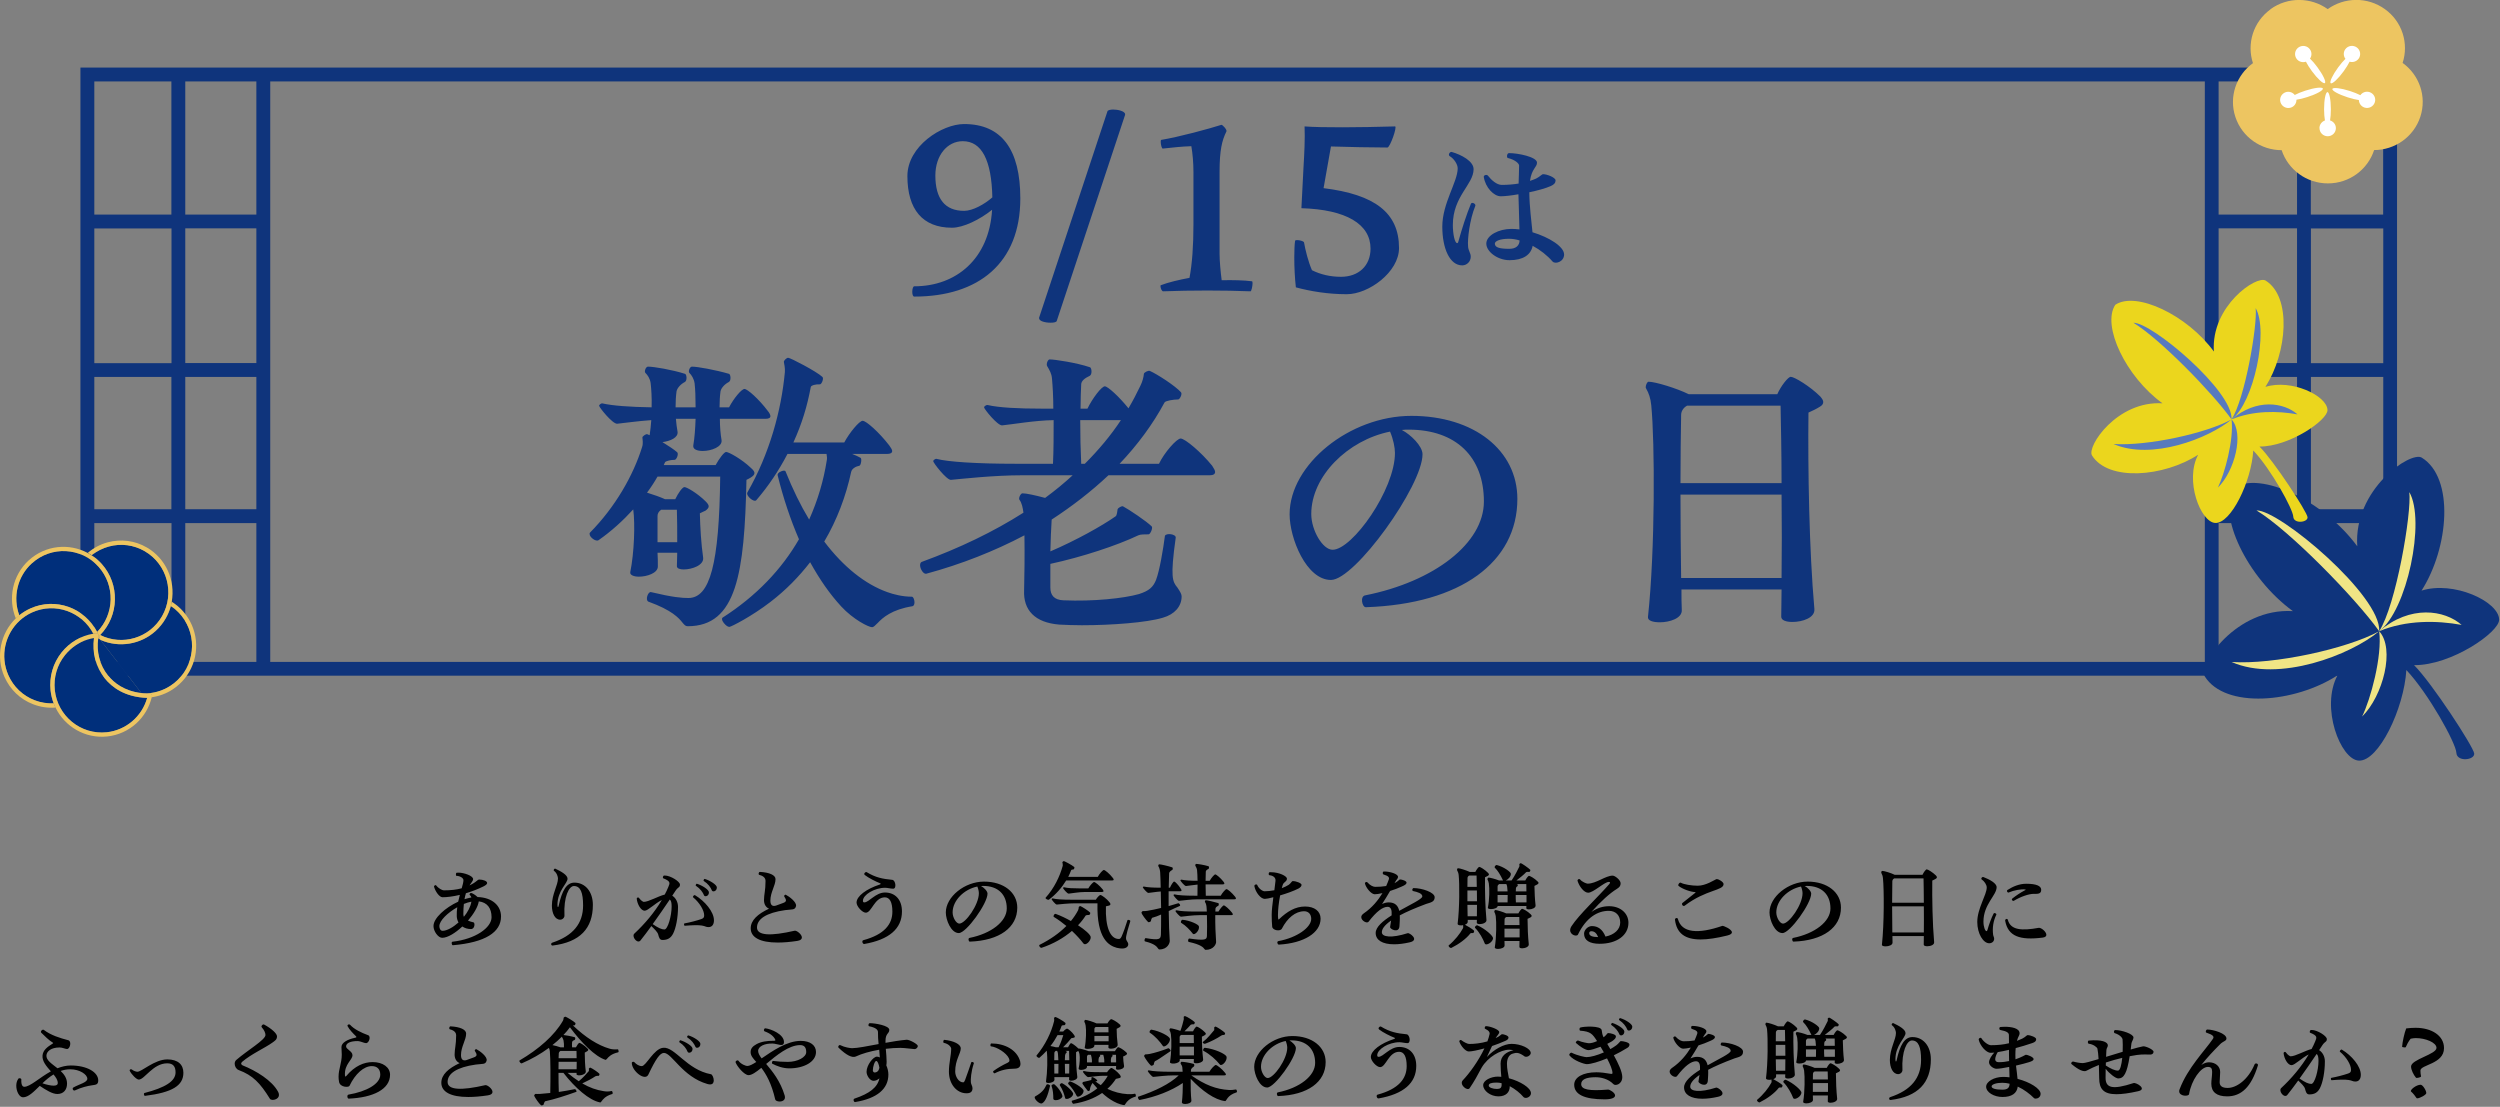 <svg width="777" height="344" viewBox="0 0 777 344" fill="none" xmlns="http://www.w3.org/2000/svg">
<rect x="0" y="0" width="777" height="344" fill="#808080" stroke="none"/>
<path d="M25 21V210H745V21H25ZM740.686 66.691H718.201V25.311H740.686V66.691ZM79.676 66.691H57.583V25.311H79.676V66.691ZM79.676 70.969V112.838H57.583V70.969H79.676ZM53.269 112.871H29.314V71.002H53.302V112.871H53.269ZM53.269 117.149V158.267H29.314V117.149H53.302H53.269ZM57.583 117.149H79.676V158.267H57.583V117.149ZM79.676 162.579V205.722H57.583V162.579H79.676ZM83.99 25.311H685.259V205.722H83.99V25.311ZM689.54 70.969H713.92V112.838H689.54V70.969ZM689.54 66.691V25.311H713.92V66.691H689.54ZM689.54 162.579H713.92V205.722H689.54V162.579ZM689.54 158.267V117.149H713.92V158.267H689.54ZM718.234 117.149H740.719V158.267H718.234V117.149ZM718.234 112.871V71.002H740.719V112.871H718.234ZM53.269 25.311V66.691H29.314V25.311H53.302H53.269ZM29.314 162.579H53.302V205.722H29.314V162.579ZM718.234 205.722V162.579H740.719V205.722H718.234Z" fill="#0F347C"/>
<path d="M299.648 38.552C311.292 38.552 317.114 46.424 317.114 61.676C317.114 81.766 304.158 92.18 284.15 92.18C283.248 92.18 283.412 88.982 284.15 88.982C297.188 88.982 307.438 80.454 308.34 65.202C304.568 68.236 299.402 70.778 295.876 70.778C286.774 70.778 282.018 65.12 282.018 54.706C282.018 45.44 292.76 38.552 299.648 38.552ZM290.71 54.542C290.71 61.84 293.744 65.53 299.648 65.53C302.272 65.53 305.88 63.562 308.422 61.348C308.176 49.786 305.142 43.882 299.238 43.882C294.4 43.882 290.71 48.31 290.71 54.542ZM322.951 98.74L344.189 34.616C344.271 34.206 345.255 34.042 345.993 34.042C347.387 34.042 349.683 34.534 349.683 35.518V35.682L328.445 99.724C328.363 100.134 327.543 100.298 326.559 100.298C324.755 100.298 322.951 99.806 322.951 98.904V98.74ZM389.129 87.424C389.211 87.424 389.293 87.67 389.293 87.998C389.293 88.9 388.965 90.54 388.637 90.54C380.355 90.212 370.269 90.212 361.495 90.54C361.085 90.54 360.675 89.556 360.675 88.9C360.675 88.818 360.675 88.736 360.757 88.654C363.053 87.752 366.579 86.932 369.695 86.358C370.515 82.012 370.925 76.436 370.925 69.712V53.558C370.925 50.606 370.679 47.818 370.269 45.44C367.317 45.522 364.365 45.85 361.413 46.178C361.085 46.26 360.757 44.948 360.757 44.128C360.757 43.8 360.757 43.554 360.921 43.472C366.415 42.57 375.763 40.028 379.617 38.798C380.027 38.798 381.421 40.356 381.175 40.848C379.781 43.636 379.043 46.752 379.043 53.394V78.896C379.043 81.11 379.371 84.636 379.699 87.096C383.061 87.014 386.669 87.096 389.129 87.424ZM413.661 45.522L411.365 58.478C427.273 60.446 434.817 66.104 434.817 77.092C434.817 84.554 425.387 91.442 418.581 91.442C412.759 91.442 407.347 90.54 402.755 89.31C402.427 86.44 402.263 82.996 402.263 80.044C402.263 77.912 402.345 75.944 402.509 74.878C402.509 74.304 405.215 74.796 405.297 75.37C405.707 77.748 406.609 81.356 407.757 83.98C410.381 85.292 413.415 86.03 416.777 86.03C422.189 86.03 425.961 82.668 425.961 77.256C425.961 69.63 418.335 65.12 404.477 64.71L405.133 51.918C405.379 47.9 405.625 43.062 405.461 39.29C410.709 39.7 422.353 39.618 433.587 39.29C434.325 39.29 432.029 45.85 431.209 45.85C426.289 45.85 419.237 45.686 413.661 45.522Z" fill="#0F347C"/>
<path d="M457.16 63.344C457.42 62.668 458.824 63.344 458.512 64.02C456.744 68.336 456.068 74.472 456.276 76.5C456.328 77.956 457.108 78.58 457.108 79.776C457.108 81.336 455.86 82.48 454.456 82.48C450.608 82.48 448.268 77.28 448.268 70.416C448.268 63.188 453.052 56.48 453.052 52.32C453.052 51.072 451.908 49.304 450.556 48.524C450.036 48.16 450.504 47.224 451.076 47.224H451.18C454.3 48.108 457.992 50.136 457.992 52.58C457.992 57.364 451.544 60.952 451.544 69.948C451.544 72.652 452.116 75.564 452.896 75.564C453.156 75.564 453.26 75.2 453.416 74.524C454.248 71.508 455.86 66.412 457.16 63.344ZM476.296 72.184C481.496 73.744 486.124 76.656 486.124 79.1C486.124 81.336 483.42 82.22 482.536 81.284C480.924 79.412 478.688 77.644 476.348 76.396C475.828 79.204 473.384 80.868 469.172 80.868C465.376 80.868 461.944 78.164 461.944 75.72C461.944 73.12 465.896 71.144 469.692 71.144C470.524 71.144 471.408 71.196 472.24 71.3C472.188 67.296 471.98 63.552 471.928 60.38C469.588 60.796 467.56 61.004 466.416 61.004C464.336 61.004 461.684 58.352 461.164 55.024C461.06 54.4 462.1 54.14 462.464 54.608C463.452 55.908 465.168 57.468 466.728 57.468C468.6 57.468 470.368 57.312 471.98 57.052C472.032 54.712 472.136 53.308 472.136 51.436C472.136 50.864 470.992 49.668 468.6 49.096C468.236 48.992 468.288 47.588 469.016 47.588C471.876 47.588 477.7 48.784 477.7 50.552C477.7 52.008 476.036 52.424 475.516 56.22C476.244 55.96 476.868 55.752 477.44 55.492C478.688 54.868 479.156 54.14 479.624 54.14C480.82 54.14 483.472 55.18 483.472 56.064C483.472 56.792 483.056 57.364 481.964 57.832C480.3 58.56 477.804 59.236 475.308 59.756C475.36 64.384 475.984 68.856 476.296 72.184ZM469.12 77.332C471.2 77.332 472.24 76.292 472.292 74.732C471.148 74.368 470.004 74.212 468.964 74.212C466.156 74.212 464.596 74.94 464.596 75.72C464.596 76.968 466.208 77.332 469.12 77.332Z" fill="#0F347C"/>
<path d="M283.306 185.452C283.816 185.35 284.224 186.37 284.224 187.186C284.224 187.798 284.02 188.308 283.612 188.41C277.186 189.43 274.33 191.98 272.8 193.612C271.984 194.428 271.474 194.938 271.066 194.938C269.944 194.938 265.15 192.49 261.478 188.512C257.908 184.636 254.848 180.25 251.788 174.742C248.32 179.23 244.24 183.412 239.446 187.084C233.632 191.572 227.206 194.836 226.696 194.836C225.982 194.836 224.962 193.816 224.554 193C224.35 192.49 224.35 192.184 224.554 191.98C235.06 185.248 242.914 176.986 248.32 167.602C245.668 161.482 243.424 154.75 241.69 147.712C241.486 146.998 242.914 146.284 243.628 146.284C243.832 146.284 244.036 146.284 244.138 146.488C246.382 152.098 248.83 157.096 251.482 161.482C254.134 155.566 255.97 149.446 256.99 142.918C257.092 142.408 256.99 141.796 256.888 141.082H244.75C242.098 146.182 238.834 151.078 235.06 155.464C234.346 156.28 231.694 154.036 232.306 153.016C239.14 141.082 242.812 127.72 243.934 115.684C244.036 114.256 243.73 113.236 243.628 112.522C243.526 112.114 244.444 111.196 244.954 111.196C245.668 111.196 253.828 115.48 255.562 117.112C256.174 117.52 255.358 119.458 254.848 119.458C253.624 119.356 252.094 119.764 251.992 120.274C250.87 126.292 249.238 131.698 246.586 137.512H262.396C264.028 134.452 267.088 130.78 268.108 130.78C269.23 130.78 273.31 134.452 276.37 138.43C276.88 139.144 277.288 139.756 277.288 140.164C277.288 140.776 276.778 141.082 275.656 141.082H264.844C265.864 141.49 266.782 141.898 267.496 142.306C267.904 142.612 267.598 144.652 267.088 144.754C265.966 144.958 264.742 145.672 264.538 146.692C262.906 154.24 260.152 161.584 256.174 168.316C262.192 176.272 268.924 181.576 275.758 184.024C277.696 184.738 280.552 185.452 283.306 185.452ZM233.326 148.426C232.918 148.63 232.51 148.936 232 149.14C231.388 178.21 228.94 194.632 213.742 194.632C213.028 194.632 212.722 194.224 212.11 193.51C210.988 192.082 208.846 189.634 201.502 186.982C200.482 186.472 201.4 183.82 202.318 184.024C209.152 185.656 212.008 185.86 213.946 185.86C220.678 185.86 223.534 175.252 223.84 148.12H204.358C203.44 149.752 202.318 151.486 201.094 153.118C203.032 153.73 205.174 154.444 206.704 155.158H209.866C210.784 153.22 212.11 151.384 212.722 151.384C213.436 151.384 216.802 153.322 219.352 155.872C220.678 157.198 220.474 157.81 219.25 158.728C218.74 158.932 218.128 159.238 217.516 159.544C217.618 164.032 217.924 169.03 218.536 173.314C218.842 175.66 215.068 176.986 212.518 176.986C211.294 176.986 210.376 176.68 210.376 175.966C210.376 174.844 210.478 173.416 210.478 171.784H204.358C204.46 173.314 204.46 174.844 204.46 176.068C204.46 178.108 201.094 179.23 198.544 179.23C197.014 179.23 195.688 178.72 195.892 177.802C197.116 171.784 197.422 162.808 196.81 158.32C193.648 161.788 189.976 165.154 185.998 167.908C185.182 168.418 183.244 166.99 183.244 165.97C183.244 165.766 183.244 165.664 183.346 165.562C191.2 157.606 196.81 147.814 199.564 138.94C199.972 137.716 199.666 136.696 199.666 135.982C199.564 135.676 200.788 134.758 201.196 134.962L201.91 135.268C202.114 133.84 202.318 132.208 202.42 130.576C198.034 130.882 193.954 131.494 191.812 131.698C190.384 131.8 186.202 126.598 186.202 126.088C186.202 125.782 186.916 125.272 187.222 125.374C190.282 126.088 195.79 126.496 202.522 126.598C202.624 123.64 202.42 120.784 202.216 119.05C202.012 117.622 201.298 116.602 200.584 115.888C200.176 115.48 200.686 113.95 201.4 113.95C203.134 113.95 208.744 114.868 212.926 116.194C213.436 116.398 213.64 118.336 212.824 118.744C211.6 119.356 210.478 120.58 210.274 121.6C210.07 123.028 209.968 124.762 209.968 126.598H216.19C216.19 123.538 216.088 120.886 215.884 119.152C215.68 117.724 214.966 116.602 214.252 115.888C213.844 115.48 214.354 113.95 215.068 113.95C216.802 113.95 222.412 114.97 226.594 116.194C227.104 116.398 227.308 118.336 226.492 118.744C225.268 119.356 224.146 120.58 223.942 121.6C223.738 123.028 223.636 124.762 223.636 126.598H226.594C228.022 123.844 230.47 120.886 231.388 120.886C232.306 120.886 235.876 124.048 238.63 127.72C239.14 128.332 239.446 128.944 239.446 129.352C239.446 129.862 238.936 130.168 237.916 130.168H223.738C223.738 132.616 223.942 134.962 224.248 136.696C224.656 138.838 221.086 140.164 218.434 140.164C216.7 140.164 215.272 139.654 215.476 138.43C215.884 136.084 216.088 133.126 216.19 130.168H210.07C210.172 131.596 210.376 133.024 210.58 134.146C210.886 135.982 208.336 137.104 205.888 137.41C207.724 138.532 209.56 139.756 210.478 140.572C210.988 141.082 210.274 142.918 209.662 142.918C208.54 142.918 207.112 143.224 206.704 143.632C206.602 143.938 206.398 144.244 206.296 144.55H222.412C223.534 142.51 225.064 140.47 225.676 140.47C226.492 140.47 230.572 142.714 233.428 145.468C234.958 146.794 234.754 147.508 233.326 148.426ZM210.376 158.422H205.48C204.664 159.034 204.358 159.646 204.358 160.36V168.52H210.478C210.478 165.052 210.478 161.278 210.376 158.422ZM376.738 144.754C377.248 145.57 377.656 146.182 377.656 146.692C377.656 147.304 377.146 147.712 376.024 147.712H344.506C339.202 152.71 333.286 157.3 326.86 161.482C326.656 164.338 326.554 167.908 326.452 171.376C334.51 167.908 342.364 163.522 346.75 160.462C347.158 160.156 347.26 158.83 347.362 158.218C347.464 157.912 348.688 157.096 349.096 157.402C350.83 158.32 356.338 161.992 357.97 163.624C358.378 164.134 357.46 166.174 356.95 166.072C355.726 166.072 354.4 166.072 353.788 166.378C347.158 169.54 336.346 173.11 326.452 175.252V182.596C326.452 184.942 327.574 186.472 330.532 186.574C339.814 186.982 349.3 185.962 353.992 184.636C357.154 183.616 358.378 182.494 359.296 180.25C360.418 177.292 361.54 170.56 362.05 166.582C362.356 165.562 365.518 165.97 365.416 167.092C363.682 179.434 364.396 180.76 365.926 182.596C366.742 183.82 367.252 184.636 367.252 185.35C367.252 188.512 365.008 190.96 361.438 191.98C356.44 193.51 345.424 194.326 336.244 194.326C333.694 194.326 331.246 194.224 329.206 194.122C321.658 193.51 317.986 189.634 318.292 183.412C318.394 179.536 318.496 172.192 318.394 166.378C309.112 171.274 298.81 175.354 287.896 178.312C286.978 178.516 285.958 176.782 285.958 175.66C285.958 175.15 286.162 174.742 286.468 174.64C298.198 170.356 308.806 165.256 318.088 159.34C317.884 157.81 317.578 156.28 316.864 155.362C316.456 154.954 317.17 153.322 317.782 153.322C319.006 153.322 321.76 153.934 324.82 154.75C327.88 152.506 330.736 150.16 333.388 147.712H317.782C308.806 147.712 298.912 148.834 295.546 149.14C294.22 149.242 290.038 143.836 290.038 143.326C290.038 143.02 290.752 142.51 291.058 142.612C294.526 143.53 303.4 144.142 315.844 144.142H327.268C327.472 139.96 327.472 135.064 327.472 130.576C321.454 130.678 314.62 131.902 311.458 132.208C310.03 132.31 305.848 127.108 305.848 126.598C305.848 126.292 306.562 125.782 306.97 125.884C310.438 126.7 316.66 127.006 323.596 127.006H327.37C327.37 123.232 327.166 119.968 326.962 117.724C326.86 116.092 326.146 114.97 325.432 113.746C325.126 113.134 325.636 111.706 326.248 111.706C327.778 111.706 334.612 112.726 338.794 114.154C339.304 114.358 339.508 116.398 338.692 116.806C337.162 117.52 336.142 118.336 336.04 119.356C335.938 121.6 335.836 124.15 335.836 127.006H337.978C339.508 123.844 342.364 120.07 343.384 120.07C344.302 120.07 347.872 123.334 350.728 126.904C352.054 124.66 353.278 122.314 354.4 119.968C355.114 118.54 355.42 117.214 355.522 116.194C355.522 115.786 356.848 115.072 357.358 115.276C359.5 116.194 365.212 119.866 367.048 121.906C367.558 122.416 366.64 124.252 366.13 124.15C364.702 124.15 362.254 124.558 361.948 125.068C358.276 131.902 353.584 138.226 347.974 144.142H360.214C361.846 140.674 365.722 136.288 366.946 136.288C368.272 136.288 373.372 140.572 376.738 144.754ZM348.382 130.576H335.734C335.734 135.166 335.836 140.062 336.04 144.142H337.162C341.446 139.858 345.22 135.37 348.382 130.576ZM438.652 129.25C458.134 129.25 471.598 139.96 471.598 155.056C471.598 174.742 453.952 187.696 424.678 188.716H424.474C423.352 188.716 422.638 185.35 424.27 185.044C445.792 180.76 461.194 168.826 461.194 155.872C461.194 142 452.524 133.534 437.836 133.534C437.122 133.534 436.408 133.534 435.694 133.636C438.448 135.064 442.12 138.634 442.12 141.184C442.12 150.976 421.108 180.25 413.662 180.25C406.012 180.25 400.81 167.296 400.81 159.85C400.81 144.346 419.476 129.25 438.652 129.25ZM433.552 140.776C433.552 139.144 433.042 136.492 432.022 134.146C418.864 136.798 407.542 148.018 407.542 159.748C407.542 164.848 411.112 170.866 414.172 170.866C420.292 170.866 433.552 152.2 433.552 140.776ZM565.744 123.232C566.356 123.946 566.662 124.456 566.662 124.966C566.662 125.476 566.356 125.986 565.642 126.394C564.52 127.108 563.398 127.618 562.072 128.23C561.868 145.672 562.276 170.866 563.908 189.226C564.214 191.98 560.236 193.306 557.074 193.306C555.136 193.306 553.606 192.796 553.606 191.674C553.606 189.226 553.708 186.37 553.708 183.208H522.598C522.598 185.554 522.598 187.696 522.7 189.634C522.802 192.184 518.926 193.408 515.866 193.408C513.724 193.408 511.99 192.898 512.194 191.674C514.438 170.968 514.336 137.308 513.214 125.986C513.01 123.742 512.398 122.11 511.684 120.886C511.582 120.682 511.48 120.478 511.48 120.376C511.48 119.764 511.888 118.642 512.398 118.642C514.438 118.642 521.17 120.682 524.842 122.518H552.382C553.504 119.968 555.748 117.112 556.564 117.112C557.686 117.112 562.582 120.07 565.744 123.232ZM553.402 126.088H524.332C523.006 126.802 522.496 128.026 522.496 128.944C522.394 134.86 522.292 142.306 522.292 150.16H553.708C553.708 140.572 553.504 131.698 553.402 126.088ZM522.496 179.638H553.708C553.81 171.784 553.81 162.604 553.708 153.73H522.292C522.292 162.706 522.394 171.886 522.496 179.638Z" fill="#0F347C"/>
<g clip-path="url(#clip0_2200_17946)">
<path d="M705.695 2.886C700.269 6.797 698.249 13.629 700.216 19.626C695.071 23.328 692.666 30.038 694.755 36.349C696.845 42.676 702.762 46.674 709.136 46.674C711.103 52.672 716.81 57 723.518 57C730.243 57 735.915 52.654 737.881 46.64C744.255 46.64 750.173 42.607 752.245 36.279C754.317 29.952 751.894 23.259 746.731 19.556C748.698 13.559 746.661 6.727 741.218 2.834C735.774 -1.078 728.592 -0.869 723.447 2.834C718.285 -0.869 711.103 -1.06 705.677 2.851L705.695 2.886Z" fill="#EDC561"/>
<path d="M710.418 28.648C709.084 29.082 708.346 30.508 708.785 31.829C709.224 33.15 710.664 33.88 711.998 33.446C713.087 33.098 713.772 32.072 713.737 30.994C714.685 30.855 715.879 30.577 717.143 30.16C719.971 29.256 722.113 28.074 721.937 27.518C721.762 26.962 719.321 27.257 716.494 28.178C715.212 28.596 714.053 29.065 713.21 29.517C712.578 28.7 711.454 28.317 710.401 28.648H710.418Z" fill="white"/>
<path d="M720.901 39.825C720.901 41.216 722.043 42.346 723.447 42.346C724.852 42.346 725.994 41.216 725.994 39.825C725.994 38.695 725.221 37.739 724.185 37.426C724.343 36.488 724.431 35.288 724.431 33.95C724.431 31.012 723.957 28.63 723.377 28.63C722.798 28.63 722.324 31.012 722.324 33.95C722.324 35.288 722.429 36.522 722.587 37.444C721.604 37.791 720.884 38.713 720.884 39.808L720.901 39.825Z" fill="white"/>
<path d="M734.878 33.428C736.213 33.863 737.653 33.133 738.092 31.811C738.531 30.49 737.793 29.065 736.459 28.63C735.37 28.283 734.211 28.7 733.597 29.586C732.754 29.152 731.612 28.683 730.348 28.283C727.521 27.379 725.08 27.083 724.905 27.64C724.729 28.196 726.871 29.36 729.698 30.264C730.98 30.682 732.192 30.96 733.14 31.099C733.175 32.142 733.842 33.098 734.896 33.428H734.878Z" fill="white"/>
<path d="M733.052 18.27C733.877 17.14 733.632 15.558 732.49 14.741C731.349 13.924 729.751 14.168 728.926 15.297C728.258 16.219 728.311 17.436 728.961 18.287C728.276 18.948 727.486 19.869 726.696 20.947C724.957 23.328 723.921 25.536 724.395 25.866C724.869 26.197 726.66 24.545 728.399 22.164C729.189 21.069 729.839 20.026 730.26 19.174C731.261 19.469 732.385 19.139 733.052 18.253V18.27Z" fill="white"/>
<path d="M717.916 15.315C717.09 14.185 715.492 13.941 714.351 14.758C713.21 15.575 712.964 17.157 713.789 18.287C714.456 19.209 715.651 19.521 716.687 19.174C717.108 20.026 717.758 21.051 718.548 22.129C720.304 24.511 722.095 26.162 722.569 25.814C723.043 25.467 722.007 23.276 720.251 20.895C719.461 19.817 718.653 18.878 717.951 18.218C718.548 17.366 718.565 16.201 717.916 15.315Z" fill="white"/>
</g>
<g clip-path="url(#clip1_2200_17946)">
<path d="M43.956 215.425C44.186 215.442 44.416 215.478 44.645 215.496C47.598 215.585 50.498 214.765 53.026 213.109C56.315 210.953 58.56 207.639 59.374 203.773C60.187 199.907 59.444 195.952 57.323 192.657C56.209 190.928 54.777 189.485 53.115 188.381C52.761 189.681 52.248 190.964 51.541 192.176C50.692 193.672 49.632 194.973 48.429 196.077C43.832 200.264 37.096 201.475 31.261 198.892C31.261 198.928 31.278 198.963 31.296 198.999L43.974 215.442L43.956 215.425Z" fill="#002F7B"/>
<path d="M31.119 197.36C37.997 200.816 46.484 198.304 50.373 191.498C54.405 184.426 51.983 175.376 44.981 171.314C41.586 169.336 37.625 168.819 33.842 169.853C31.861 170.387 30.058 171.314 28.502 172.561C29.616 173.309 30.659 174.2 31.614 175.233C37.307 181.593 37.024 191.32 31.136 197.342L31.119 197.36Z" fill="#002F7B"/>
<path d="M30.624 176.142C25.196 170.084 15.914 169.603 9.902 175.073H9.884C5.305 179.277 3.961 185.726 5.994 191.231C7.038 190.394 8.204 189.663 9.478 189.093C17.24 185.602 26.345 188.88 30.2 196.398C35.593 190.875 35.84 181.967 30.624 176.142Z" fill="#002F7B"/>
<path d="M10.007 190.323C8.557 190.982 7.267 191.837 6.153 192.852C1.573 197.039 -0.053 203.862 2.599 209.848C4.19 213.447 7.09 216.208 10.75 217.634C12.659 218.364 14.657 218.685 16.655 218.596C16.178 217.331 15.86 215.995 15.7 214.587C15.241 210.312 16.479 206.107 19.166 202.758C21.659 199.658 25.125 197.627 28.997 196.986C25.443 190.109 17.115 187.134 10.007 190.323Z" fill="#002F7B"/>
<path d="M30.959 198.589C30.783 198.5 30.641 198.429 30.535 198.357C29.881 202.473 31.012 206.784 33.629 210.009C35.415 212.218 38.615 214.783 43.955 215.425L31.278 198.981L30.977 198.589H30.959Z" fill="#002F7B"/>
<path d="M33.17 227.593C39.164 226.951 44.133 222.693 45.742 216.903C38.758 216.69 34.744 213.536 32.587 210.864C29.776 207.372 28.52 202.74 29.192 198.304C26.416 198.767 23.87 200.014 21.801 201.903C21.235 202.419 20.705 202.99 20.21 203.595C17.752 206.66 16.621 210.525 17.027 214.445C17.876 222.551 25.125 228.448 33.17 227.575V227.593Z" fill="#002F7B"/>
<path d="M53.097 188.381C54.759 189.485 56.191 190.929 57.305 192.657C59.445 195.97 60.17 199.908 59.356 203.773C58.543 207.639 56.297 210.953 53.009 213.109C50.48 214.766 47.581 215.585 44.628 215.496C45.264 215.549 45.901 215.585 46.59 215.585C46.785 215.585 46.98 215.674 47.103 215.835C47.227 215.995 47.28 216.209 47.227 216.405C47.209 216.511 47.174 216.601 47.139 216.707C49.455 216.387 51.7 215.567 53.716 214.231C54.441 213.75 55.13 213.233 55.749 212.646C58.225 210.383 59.922 207.408 60.629 204.059C62.062 197.235 58.95 190.483 53.362 187.009C53.274 187.472 53.186 187.936 53.062 188.399L53.097 188.381Z" fill="#EDC561"/>
<path d="M45.635 170.156C41.94 168 37.626 167.448 33.488 168.552C31.172 169.176 29.05 170.298 27.282 171.83C27.689 172.062 28.096 172.294 28.502 172.561C30.058 171.314 31.862 170.387 33.842 169.853C37.626 168.82 41.586 169.354 44.981 171.314C52.001 175.376 54.405 184.444 50.374 191.499C46.484 198.304 38.015 200.816 31.119 197.36C31.013 197.467 30.907 197.574 30.783 197.681C30.942 198.072 31.084 198.464 31.225 198.874C37.06 201.457 43.814 200.264 48.394 196.059C49.596 194.955 50.657 193.654 51.505 192.158C52.195 190.928 52.725 189.664 53.079 188.363C53.203 187.9 53.309 187.437 53.38 186.973C54.547 180.471 51.629 173.63 45.618 170.138L45.635 170.156Z" fill="#EDC561"/>
<path d="M5.995 191.231C3.944 185.726 5.305 179.259 9.885 175.091H9.902C15.914 169.603 25.196 170.084 30.625 176.142C35.84 181.967 35.593 190.875 30.2 196.398C30.342 196.683 30.483 196.95 30.607 197.253C30.678 197.396 30.731 197.538 30.784 197.698C30.89 197.591 31.014 197.485 31.12 197.378C37.025 191.356 37.308 181.629 31.597 175.269C30.66 174.218 29.617 173.327 28.485 172.596C28.096 172.329 27.689 172.098 27.265 171.866C21.483 168.748 14.128 169.425 8.983 174.111H8.965C3.838 178.814 2.423 186.101 4.916 192.211C5.252 191.891 5.606 191.57 5.977 191.267L5.995 191.231Z" fill="#EDC561"/>
<path d="M16.656 218.596C14.676 218.685 12.66 218.364 10.751 217.634C7.09 216.226 4.191 213.465 2.599 209.848C-0.053 203.862 1.574 197.039 6.153 192.853C7.267 191.837 8.558 190.964 10.008 190.323C17.116 187.116 25.444 190.109 28.997 196.986C29.298 196.932 29.616 196.897 29.917 196.861C30.129 196.843 30.341 196.914 30.483 197.075C30.624 197.235 30.677 197.449 30.642 197.663C30.589 197.894 30.553 198.126 30.518 198.375C30.624 198.447 30.783 198.518 30.942 198.607L31.243 198.999C31.243 198.999 31.225 198.928 31.208 198.892C31.084 198.482 30.925 198.09 30.765 197.698C30.712 197.556 30.642 197.395 30.589 197.253C30.465 196.968 30.323 196.683 30.182 196.398C26.31 188.88 17.222 185.602 9.46 189.093C8.187 189.664 7.02 190.394 5.977 191.231C5.605 191.534 5.252 191.837 4.916 192.176C0.195 196.754 -1.432 204.023 1.397 210.401C3.148 214.338 6.295 217.349 10.291 218.881C12.536 219.754 14.905 220.092 17.222 219.914C17.01 219.487 16.833 219.059 16.656 218.596Z" fill="#EDC561"/>
<path d="M47.12 215.817C46.996 215.656 46.802 215.567 46.608 215.567C45.918 215.567 45.281 215.532 44.645 215.478C44.415 215.46 44.185 215.443 43.955 215.407C38.598 214.783 35.415 212.2 33.63 209.991C31.013 206.766 29.881 202.455 30.535 198.34C30.571 198.108 30.606 197.877 30.659 197.627C30.695 197.413 30.659 197.2 30.5 197.039C30.358 196.879 30.146 196.808 29.934 196.825C29.616 196.861 29.315 196.897 29.015 196.95C25.143 197.591 21.677 199.622 19.184 202.722C16.497 206.072 15.277 210.276 15.719 214.552C15.86 215.959 16.196 217.295 16.673 218.56C16.85 219.006 17.027 219.451 17.239 219.879C20.103 225.829 26.451 229.624 33.329 228.893C36.794 228.519 39.924 227.058 42.382 224.813C44.698 222.693 46.395 219.879 47.173 216.672C47.191 216.565 47.226 216.476 47.262 216.369C47.297 216.173 47.262 215.959 47.138 215.799L47.12 215.817ZM17.027 214.445C16.62 210.525 17.734 206.66 20.209 203.595C20.705 202.99 21.235 202.419 21.801 201.903C23.869 200.014 26.416 198.767 29.192 198.304C28.537 202.74 29.775 207.372 32.586 210.864C34.743 213.536 38.775 216.69 45.741 216.903C44.114 222.693 39.164 226.933 33.17 227.593C25.125 228.448 17.893 222.569 17.027 214.463V214.445Z" fill="#EDC561"/>
</g>
<path d="M750.294 206.729C755.863 212.282 768.742 232.087 768.98 234.176C769.218 236.265 763.57 236.926 763.438 233.964C763.306 231.003 754.86 215.64 747.893 208.237C747.18 220.268 739.236 236.767 733.087 236.397C727.439 236.053 721.157 219.897 726.489 209.902C713.16 218.522 691.598 220.373 685.237 210.22C683.073 206.756 694.95 188.855 712.633 189.939C698.407 179.6 688.959 159.769 694.316 151.651C702.366 146.231 722.239 155.591 732.638 169.79C731.424 152.101 749.239 140.096 752.696 142.238C762.883 148.558 761.142 170.16 752.617 183.566C762.54 180.42 776.581 186.898 776.739 192.557C776.845 196.444 761.88 206.835 750.294 206.729Z" fill="#0F347C"/>
<path d="M701.311 158.632C708.489 158.473 740.186 185.259 739.447 196.179C732.084 185.867 711.551 164.819 701.311 158.632Z" fill="#F0E585"/>
<path d="M748.817 152.947C753.937 161.778 748.104 189.86 739.447 196.179C744.647 188.22 749.582 159.531 748.817 152.947Z" fill="#F0E585"/>
<path d="M739.447 196.179C730.658 203.53 708.33 212.229 693.577 205.751C706.72 206.624 729.603 201.6 739.447 196.179Z" fill="#F0E585"/>
<path d="M739.447 196.179C749.133 187.903 759.769 189.569 765.074 194.222C757.288 192.795 747.814 192.689 739.447 196.179Z" fill="#F0E585"/>
<path d="M739.447 196.179C744.462 201.626 740.635 216.328 734.143 222.7C736.755 217.385 740.45 204.032 739.447 196.179Z" fill="#F0E585"/>
<path d="M702.245 138.786C706.706 143.228 717.025 159.067 717.183 160.733C717.342 162.399 712.855 162.928 712.749 160.574C712.644 158.221 705.887 145.926 700.319 140.003C699.738 149.627 693.378 162.822 688.469 162.531C683.955 162.267 678.915 149.337 683.19 141.325C672.528 148.226 655.294 149.707 650.2 141.563C648.484 138.813 657.986 124.481 672.105 125.354C660.704 117.104 653.156 101.213 657.431 94.734C663.871 90.398 679.759 97.881 688.073 109.251C687.123 95.105 701.374 85.48 704.146 87.198C712.301 92.249 710.902 109.542 704.093 120.251C712.037 117.712 723.254 122.921 723.385 127.443C723.465 130.563 711.509 138.866 702.219 138.786H702.245Z" fill="#EBD61D"/>
<path d="M663.053 100.313C668.78 100.181 694.143 121.599 693.562 130.351C687.677 122.101 671.261 105.258 663.053 100.313Z" fill="#577ABE"/>
<path d="M701.058 95.766C705.149 102.825 700.477 125.301 693.562 130.351C697.732 123.979 701.665 101.027 701.058 95.766Z" fill="#577ABE"/>
<path d="M693.562 130.351C686.515 136.248 668.674 143.176 656.877 137.993C667.407 138.68 685.697 134.688 693.562 130.351Z" fill="#577ABE"/>
<path d="M693.562 130.351C701.322 123.741 709.82 125.063 714.069 128.791C707.841 127.654 700.266 127.575 693.562 130.351Z" fill="#577ABE"/>
<path d="M693.563 130.351C697.574 134.714 694.513 146.454 689.313 151.558C691.398 147.3 694.354 136.618 693.563 130.351Z" fill="#577ABE"/>
<path d="M148.424 278.8C152.936 278.928 155.72 281.456 155.72 284.848C155.72 289.744 150.824 292.912 140.776 293.776H140.712C140.392 293.776 140.2 292.72 140.616 292.688C147.816 291.888 152.776 288.304 152.776 285.072C152.776 282.256 151.432 280.464 148.808 280.144C148.552 281.84 147.208 284.08 145.448 286.128C145.928 286.352 146.504 286.512 147.176 286.672C147.656 286.8 147.624 288.752 146.376 288.752C145.352 288.752 144.424 288.464 143.688 287.952C141.544 289.968 139.144 291.472 137.416 291.472C136.2 291.472 134.728 289.456 134.728 287.824C134.728 285.36 138.376 282.096 142.408 280.24C142.568 279.504 142.76 278.8 142.92 278.128C140.808 278.64 138.92 278.864 137.544 278.864C136.552 278.864 135.304 277.072 134.888 275.568C134.824 275.344 135.336 274.896 135.56 275.184C136.328 276.176 137.48 276.72 137.928 276.72C140.04 276.72 141.864 276.528 143.496 276.08C143.816 274.992 144.04 274.128 144.04 273.552C144.04 272.912 143.048 272.24 141.832 272.208C141.672 272.208 141.608 271.312 141.928 271.248C142.088 271.216 142.28 271.216 142.504 271.216C144.232 271.216 147.048 272.208 147.048 273.232C147.048 273.744 146.536 274.224 145.928 275.184C146.376 274.96 146.824 274.736 147.272 274.448C148.008 274 148.552 273.36 148.872 273.36C150.184 273.36 151.4 273.84 151.4 274.416C151.4 274.896 150.792 275.216 150.248 275.504C148.424 276.4 146.568 277.104 144.808 277.616C144.648 278.16 144.488 278.768 144.36 279.472C145.096 279.248 145.8 279.056 146.504 278.928C146.44 278.672 146.312 278.448 145.992 278.128C145.768 277.904 146.216 277.52 146.376 277.52C146.728 277.52 147.816 278.192 148.424 278.8ZM146.504 280.24C145.736 280.368 144.968 280.624 144.168 280.944C144.072 281.872 144.008 282.928 144.008 284.112C144.008 284.432 144.072 284.688 144.168 284.944C145.384 283.472 146.28 281.776 146.504 280.24ZM136.552 287.856C136.552 288.688 136.968 289.296 137.544 289.296C138.888 289.296 140.776 288.24 142.504 286.704C142.184 286.128 141.992 285.488 141.96 284.752C141.928 283.792 141.992 282.864 142.12 281.968C139.144 283.664 136.552 286.128 136.552 287.856ZM171.784 293.872H171.72C171.464 293.872 171.304 293.68 171.304 293.456V293.392C171.304 293.232 171.4 293.072 171.656 292.976C178.056 290.864 181.224 287.056 181.224 281.424C181.224 277.488 180.456 275.376 178.376 275.376C176.84 275.376 175.144 278.704 175.432 284.56C175.464 285.2 174.824 285.84 174.12 285.84C172.456 285.84 171.528 283.824 171.528 281.456C171.528 277.904 173.416 275.12 173.416 273.04C173.416 272.56 173.128 271.344 172.2 270.672C171.912 270.48 172.232 269.968 172.488 269.968H172.552C174.408 270.832 176.392 271.952 176.392 273.104C176.392 274.544 173.256 276.848 173.256 281.232C173.256 281.648 173.32 281.904 173.416 281.904C173.512 281.904 173.576 281.808 173.64 281.488C174.664 276.784 176.104 274.32 178.536 274.32C181.896 274.32 184.264 277.136 184.264 281.232C184.264 288.528 180.296 292.816 171.784 293.872ZM206.312 272.144C206.504 272.112 206.536 272.112 206.6 272.112C208.424 272.112 211.336 274 211.336 274.928C211.336 275.888 210.76 275.6 209.928 276.88C209.64 277.328 209.288 277.872 208.936 278.384C210.024 279.056 210.728 280.4 210.728 281.84C210.728 285.264 210.056 288.528 209.192 290.192C208.488 291.536 207.528 292.144 205.896 292.144C205 292.144 204.808 291.344 204.552 290.384C204.328 289.648 203.4 288.752 202.44 287.824C201.256 289.456 200.136 290.96 199.08 292.272C198.888 292.528 198.664 292.624 198.44 292.624C197.736 292.624 196.904 291.632 196.904 290.832V290.672C196.904 290.48 197 290.32 197.128 290.192C200.392 287.152 203.4 283.6 205.704 279.728C203.656 280.688 201.384 283.056 200.36 283.056C199.208 283.056 198.056 281.04 197.896 279.312C197.864 278.992 198.376 278.736 198.632 279.12C199.304 280.048 199.976 280.304 200.072 280.304C201.576 280.304 204.584 278.512 206.6 278.032C207.016 277.264 207.4 276.464 207.72 275.664C208.232 274.448 208.488 273.904 206.152 272.976C205.864 272.848 206.12 272.176 206.312 272.144ZM222.792 275.76V275.856C222.792 277.04 221.48 277.328 221.256 276.752C220.872 275.76 220.04 274.64 218.728 273.808C218.536 273.68 218.824 273.104 219.048 273.168C220.712 273.68 222.76 274.992 222.792 275.76ZM216.296 275.312C216.072 275.184 216.392 274.608 216.616 274.672C218.248 275.184 220.296 276.496 220.328 277.296C220.392 278.544 219.048 278.832 218.824 278.288C218.44 277.296 217.608 276.176 216.296 275.312ZM216.008 278.224C219.08 280.048 221.896 283.408 221.896 286.032C221.896 287.248 221.384 288.144 220.2 288.144C219.368 288.144 219.304 287.856 218.152 287.664C217 287.472 215.112 287.536 212.84 287.728C212.584 287.728 212.488 287.056 212.744 286.992C214.376 286.704 216.584 286.128 217.96 285.648C218.664 285.392 218.856 285.136 218.856 284.464C218.856 282.96 217.448 280.56 215.432 278.896C215.176 278.704 215.72 278.064 216.008 278.224ZM208.744 281.744C208.744 280.56 208.584 279.888 208.168 279.568C206.44 282.128 204.616 284.784 202.856 287.216C204.616 288.432 205.672 288.88 206.504 288.88C207.56 288.88 208.744 284.624 208.744 281.744ZM246.984 289.264C247.592 289.136 249.224 290.384 249.224 291.376C249.224 291.856 248.84 292.272 247.816 292.432C245.512 292.784 243.464 292.944 241.704 292.944C236.168 292.944 233.32 291.312 233.32 288.528C233.32 286 235.528 284.048 239.016 282.416C238.024 282 237.448 281.04 237.448 279.76C237.448 277.936 237.928 276.816 237.928 273.744C237.928 273.2 237.608 272.304 236.008 271.92C235.592 271.824 235.784 270.992 236.168 270.992H236.232C239.144 271.152 241.032 271.984 241.032 273.232C241.032 275.248 239.432 277.296 239.432 279.92C239.432 281.424 240.168 281.776 241.192 281.456C241.864 281.2 242.632 280.912 243.368 280.656C244.456 280.272 244.552 279.824 243.72 278.576C243.592 278.416 244.008 277.968 244.232 278.096C245.224 278.576 247.688 280.4 247.4 281.616C247.08 282.928 246.184 282.576 244.04 282.864C238.12 283.696 235.272 285.648 235.272 288.272C235.272 290.8 239.496 290.992 246.984 289.264ZM268.616 293.392H268.552C268.072 293.392 267.752 292.368 268.328 292.208C274.856 290.448 277.352 287.248 277.352 283.344C277.352 280.368 276.52 278.896 275.016 278.896C271.752 278.896 270.92 283.664 269.096 283.664C268.008 283.664 266.216 281.712 266.216 280.528C266.216 278.512 269.288 276.272 273.384 274.928C273.8 274.768 273.864 274.64 273.448 274.48C272.328 274.064 269.896 272.848 268.776 271.952C268.36 271.6 268.84 271.024 269.224 271.024C269.256 271.024 269.288 271.024 269.352 271.056C272.136 272.752 274.344 273.168 277.32 273.456C278.344 273.552 278.728 276.208 277.608 276.208C276.808 276.208 275.816 275.92 275.112 275.92C271.752 275.92 268.2 278.128 268.2 279.952C268.2 280.272 268.296 280.464 268.616 280.464C270.088 280.464 272.136 277.392 275.048 277.392C278.216 277.392 280.328 279.6 280.328 283.28C280.328 288.624 276.36 292.048 268.616 293.392ZM305.832 274C311.944 274 316.168 277.36 316.168 282.096C316.168 288.272 310.632 292.336 301.448 292.656H301.384C301.032 292.656 300.808 291.6 301.32 291.504C308.072 290.16 312.904 286.416 312.904 282.352C312.904 278 310.184 275.344 305.576 275.344C305.352 275.344 305.128 275.344 304.904 275.376C305.768 275.824 306.92 276.944 306.92 277.744C306.92 280.816 300.328 290 297.992 290C295.592 290 293.96 285.936 293.96 283.6C293.96 278.736 299.816 274 305.832 274ZM304.232 277.616C304.232 277.104 304.072 276.272 303.752 275.536C299.624 276.368 296.072 279.888 296.072 283.568C296.072 285.168 297.192 287.056 298.152 287.056C300.072 287.056 304.232 281.2 304.232 277.616ZM326.024 279.6C325.672 279.856 324.776 279.216 324.968 279.024C327.592 276.112 329.384 272.464 330.312 269.04C330.344 268.592 330.248 268.24 330.184 268.016C330.184 267.888 330.472 267.632 330.664 267.632C330.824 267.632 333.224 268.88 333.864 269.456C334.056 269.584 333.8 270.224 333.64 270.224C333.32 270.224 333 270.288 332.904 270.48C332.648 271.152 332.36 271.856 332.008 272.528H341.192C341.704 271.536 342.76 270.384 343.08 270.384C343.432 270.384 344.872 271.568 345.832 272.816C346.248 273.296 346.28 273.648 345.64 273.648H331.368C330.024 275.856 328.2 277.968 326.024 279.6ZM332.136 277.744C331.688 277.776 330.376 276.144 330.376 275.984C330.376 275.888 330.6 275.728 330.696 275.76C331.784 276.048 333.608 276.112 335.528 276.112H338.248C338.76 275.184 339.752 274.128 340.04 274.128C340.392 274.128 341.736 275.216 342.696 276.4C343.08 276.88 343.112 277.232 342.472 277.232H337.16C335.336 277.232 333.192 277.648 332.136 277.744ZM348.744 294.8C348.52 294.8 347.816 294.768 347.08 294.576C344.68 293.904 340.808 291.824 341.096 280.752H334.024C332.072 280.752 329.512 281.04 328.456 281.136C328.04 281.168 326.824 279.6 326.824 279.44C326.824 279.344 327.048 279.184 327.144 279.216C328.232 279.504 330.152 279.632 333.064 279.632H340.584C341 278.896 341.768 278.16 341.992 278.16C342.376 278.16 344.008 279.344 344.84 280.432C345.256 280.944 345.224 281.264 344.712 281.456C344.424 281.552 344.072 281.616 343.72 281.68C343.496 288.24 345.096 291.664 347.528 291.824C348.008 291.92 348.264 291.696 348.552 291.152C349.096 290 349.896 287.696 350.408 286.032C350.472 285.744 351.304 285.936 351.304 286.256L351.24 286.512C349.8 291.184 349.8 291.696 350.184 292.368C350.504 292.816 350.696 293.232 350.664 293.552C350.6 294.32 349.864 294.8 348.744 294.8ZM323.72 294.576C323.4 294.672 322.984 294.16 322.984 293.84C322.984 293.776 323.016 293.712 323.048 293.68C326.344 292.048 329.192 290.064 331.432 287.792C330.248 286.8 328.936 285.84 327.528 284.976C327.24 284.784 327.688 283.888 328.136 284.048C329.736 284.624 331.368 285.424 332.84 286.256C333.736 285.168 334.472 284.048 335.08 282.896C335.24 282.512 335.272 282.16 335.272 281.936C335.272 281.808 335.688 281.552 335.816 281.616C336.456 281.904 338.248 283.056 338.792 283.6C338.984 283.792 338.696 284.368 338.504 284.368C338.12 284.336 337.544 284.432 337.416 284.56C336.776 285.584 335.976 286.608 335.048 287.568C337.256 289.008 338.856 290.448 338.984 291.184C339.176 292.272 337.416 294.192 336.68 293.168C335.752 291.952 334.568 290.64 333.16 289.328C330.568 291.536 327.304 293.392 323.72 294.576ZM366.44 279.984C366.024 280.016 364.712 278.352 364.712 278.192C364.712 278.096 364.936 277.936 365.032 277.968C366.12 278.256 368.392 278.384 371.24 278.384H372.168C372.2 277.296 372.2 276.08 372.2 274.928C370.76 275.056 369.384 275.312 368.616 275.376C368.168 275.408 366.856 273.776 366.856 273.616C366.856 273.52 367.08 273.36 367.176 273.392C368.264 273.648 370.152 273.744 372.2 273.744C372.168 272.368 372.136 271.152 372.04 270.384C371.944 269.84 371.752 269.488 371.528 269.104C371.432 268.944 371.56 268.496 371.752 268.496C372.232 268.496 374.312 268.816 375.624 269.232C375.784 269.296 375.848 269.936 375.592 270.064C375.08 270.288 374.792 270.576 374.76 270.896C374.728 271.696 374.696 272.688 374.696 273.744H375.976C376.488 272.816 377.416 271.76 377.704 271.76C378.024 271.76 379.336 272.848 380.264 274.032C380.648 274.512 380.68 274.864 380.04 274.864H374.696C374.696 276.048 374.728 277.296 374.76 278.384H379.4C379.912 277.456 380.904 276.336 381.192 276.336C381.544 276.336 382.888 277.456 383.848 278.672C384.008 278.896 384.136 279.088 384.136 279.216C384.136 279.408 383.976 279.504 383.624 279.504H372.392C370.12 279.504 367.496 279.888 366.44 279.984ZM360.36 295.088C360.168 295.088 360.04 294.96 359.912 294.768C359.56 294.256 358.92 293.328 355.88 292.592C355.528 292.496 355.784 291.504 356.104 291.568C360.264 292.272 360.744 291.952 360.808 290.448C360.872 289.04 360.872 286.768 360.872 284.24C359.944 284.656 359.016 285.008 358.056 285.264C357.896 285.52 357.704 285.968 357.704 286.224C357.704 286.48 357 286.736 356.84 286.576C356.136 285.936 354.76 283.984 354.76 283.696C354.76 283.504 355.048 283.152 355.24 283.152C355.56 283.184 355.976 283.184 356.552 283.088C357.896 282.864 359.336 282.576 360.872 282.192L360.776 277.072C359.272 277.168 357.768 277.456 356.936 277.52C356.488 277.552 355.176 275.92 355.176 275.76C355.176 275.664 355.4 275.504 355.496 275.536C356.584 275.792 358.408 275.888 360.328 275.888H360.744C360.712 273.936 360.648 272.272 360.584 271.184C360.552 270.48 360.328 269.68 360.008 269.2C359.912 269.072 360.072 268.624 360.264 268.624C360.776 268.624 362.984 269.136 364.36 269.584C364.52 269.68 364.584 270.256 364.328 270.384C363.816 270.64 363.4 271.056 363.368 271.376C363.304 272.688 363.272 274.224 363.24 275.888H363.624C364.008 274.992 364.68 273.968 364.936 273.968C365.192 273.968 366.216 274.992 366.984 276.208C367.304 276.688 367.368 277.008 366.76 277.008H363.208V281.616C364.168 281.328 365.128 281.072 366.12 280.752C366.44 280.592 366.952 281.264 366.728 281.552C365.512 282.064 364.36 282.608 363.24 283.152C363.272 286.832 363.4 290.288 363.56 292.336C363.624 293.136 362.824 295.088 360.36 295.088ZM374.728 295.216C374.536 295.216 374.472 295.12 374.344 294.96C373.992 294.512 373.352 293.584 369.48 292.752C369.064 292.624 369.288 291.664 369.64 291.696C374.6 292.4 375.048 292.048 375.112 290.896C375.176 289.52 375.176 286.64 375.112 284.432H372.808C370.632 284.432 368.136 284.816 367.08 284.912C366.632 284.944 365.32 283.312 365.32 283.152C365.32 283.056 365.544 282.896 365.672 282.928C366.76 283.184 368.904 283.312 371.56 283.312H375.08C375.048 282.864 375.048 282.48 375.016 282.192C374.984 281.552 374.856 280.816 374.504 280.336C374.408 280.208 374.568 279.792 374.76 279.792C375.176 279.792 377.32 280.272 378.664 280.688C378.824 280.752 378.888 281.392 378.632 281.52C378.088 281.776 377.832 282.064 377.768 282.384C377.768 282.672 377.736 282.992 377.736 283.312H378.696C379.208 282.416 380.104 281.392 380.36 281.392C380.68 281.392 381.96 282.448 382.888 283.632C383.272 284.112 383.304 284.432 382.664 284.432H377.704C377.672 287.184 377.8 290.704 377.96 292.592C378.088 293.392 377.16 295.216 374.728 295.216ZM370.728 290.192C369.8 289.008 368.584 287.696 367.144 286.832C366.824 286.64 367.144 285.872 367.528 285.872C369.832 286.064 372.488 287.312 372.616 287.888C372.936 289.2 371.176 290.832 370.728 290.192ZM405.608 281.744C408.552 281.744 410.44 283.216 410.44 285.52C410.44 289.904 405.288 293.136 397.512 293.584H397.448C397.032 293.584 396.744 292.624 397.32 292.496C403.208 291.408 407.528 288.208 407.528 285.584C407.528 284.144 406.664 283.216 405.352 283.216C402.6 283.216 400.104 285.328 398.408 288.624C397.928 289.552 395.56 289.2 395.4 288.048C395.304 287.184 395.24 285.616 395.24 284.336C395.24 282.896 395.496 280.88 395.752 278.864C394.536 279.184 393.544 279.376 393.096 279.376C391.816 279.376 390.216 277.328 389.864 275.44V275.344C389.864 274.864 390.6 274.736 390.728 275.024C391.272 276.304 392.456 277.008 393.032 277.008C394.024 277.008 395.048 276.88 396.072 276.688L396.424 273.776C396.552 272.72 395.624 272.112 394.536 272.016C394.184 271.984 394.248 271.12 394.6 271.088H395.048C397.576 271.088 399.976 272.304 399.976 273.072C399.976 274.096 398.952 274 398.632 275.152C398.536 275.44 398.472 275.728 398.376 276.048C399.208 275.728 399.944 275.376 400.552 274.992C401.224 274.512 401.48 273.84 401.8 273.84C402.888 273.84 404.52 274.512 404.52 274.992C404.52 275.44 404.232 275.76 403.592 276.144C402.024 276.944 399.848 277.712 397.864 278.288C397.416 280.592 397.192 282.896 397.192 284.368C397.192 284.848 397.192 285.104 397.256 285.52C397.256 285.776 397.352 285.872 397.576 285.648C400.072 283.28 402.6 281.744 405.608 281.744ZM439.336 276.016C441.96 276.016 445.896 277.328 445.896 278.864C445.896 280.336 444.616 280.496 443.24 280.944C439.72 282.256 437.032 283.44 435.048 284.496C435.112 285.616 435.016 286.832 434.952 287.856C434.824 290.192 431.944 288.784 432.04 288.112C432.168 287.408 432.264 286.736 432.36 286.096C430.12 287.664 429.48 288.848 429.48 289.744C429.48 291.216 432.392 291.664 437.512 290.032C438.088 289.84 441.32 292.176 438.12 292.88C436.296 293.296 434.664 293.488 433.256 293.488C429.64 293.488 427.56 292.176 427.56 289.968C427.56 288.112 429.8 286.224 432.52 284.496C432.616 282.896 432.36 281.84 431.272 281.84C429.768 281.84 427.816 283.248 425.32 286.512C424.808 287.088 423.08 286.16 423.08 285.04C423.08 284.656 423.304 284.272 423.848 283.888C426.472 282.096 428.328 279.792 429.672 277.584C428.648 277.808 427.784 277.936 427.272 277.936C426.152 277.936 424.52 275.888 424.232 274.608C424.136 274.192 424.776 273.968 424.968 274.224C425.896 275.28 426.888 275.632 427.4 275.632C428.552 275.632 429.704 275.568 430.824 275.376C431.144 274.672 431.4 274 431.624 273.392C431.88 272.688 431.56 272.272 430.024 271.792C429.608 271.696 429.704 270.896 430.056 270.864H430.376C431.848 270.864 434.504 271.568 434.504 272.528C434.504 273.072 434.088 273.264 433.704 273.968L433.416 274.48C433.608 274.384 433.768 274.288 433.928 274.192C434.6 273.776 434.952 273.328 435.112 273.328C435.688 273.328 437.16 273.776 437.16 274.32C437.16 274.736 436.744 275.088 435.656 275.536C434.504 276.08 433.256 276.528 432.04 276.912C431.208 278.352 430.344 279.76 429.544 280.976C430.28 280.624 430.952 280.464 431.624 280.464C433.672 280.464 434.536 281.584 434.888 283.088C438.472 281.072 442.056 279.408 442.056 278.608C442.056 277.68 440.584 277.232 439.208 276.944C438.728 276.816 438.984 276.016 439.336 276.016ZM477.864 273.936C478.088 274.128 478.184 274.288 478.184 274.416C478.184 274.576 478.056 274.704 477.832 274.864C477.576 275.024 477.256 275.184 476.904 275.344C476.936 277.264 477.032 279.536 477.256 281.392C477.352 282.192 476.104 282.64 475.208 282.64C474.76 282.64 474.376 282.512 474.376 282.256C474.376 282.064 474.408 281.84 474.408 281.584H465.48C465.416 282.224 464.296 282.544 463.432 282.544C462.824 282.544 462.376 282.416 462.44 282.064C462.92 279.696 462.984 276.112 462.728 274.576C462.632 274.064 462.504 273.68 462.312 273.36C462.248 273.2 462.408 272.752 462.632 272.752C463.08 272.752 464.808 273.2 465.896 273.648H467.144C466.28 271.824 465.48 270.544 464.616 269.712C464.328 269.456 464.808 268.816 465.192 268.848C467.368 269.392 469.576 271.024 469.576 271.568C469.608 272.464 468.712 273.328 467.976 273.648H469.8C470.856 272.112 471.624 270.512 472.2 269.36C472.296 269.168 472.232 268.848 472.2 268.592C472.232 268.496 472.488 268.272 472.616 268.272C472.936 268.272 475.112 269.808 475.592 270.32C475.752 270.48 475.464 271.024 475.304 270.992C474.92 270.96 474.44 270.96 474.312 271.088C473.576 271.888 472.424 272.784 471.304 273.648H474.056C474.408 272.944 474.984 272.208 475.208 272.208C475.496 272.208 476.936 272.976 477.864 273.936ZM455.304 287.408C455.976 287.728 457.64 288.752 458.12 289.232C458.28 289.392 458.024 290 457.832 290C457.48 289.968 457.096 289.968 456.968 290.128C455.752 291.728 453.416 293.456 451.08 294.608C450.824 294.736 450.216 294.288 450.216 293.936C450.216 293.904 450.216 293.872 450.248 293.84C452.168 292.24 453.8 290.192 454.696 288.496C454.824 288.24 454.76 287.888 454.728 287.664C454.728 287.632 454.76 287.6 454.792 287.536C453.928 287.728 452.968 287.568 453.032 287.088C453.64 282.32 453.64 274.64 453.352 271.92C453.288 271.312 453.064 270.832 452.872 270.48C452.776 270.32 452.936 269.84 453.128 269.84C453.704 269.84 455.688 270.48 456.776 270.992H458.536C458.888 270.256 459.528 269.424 459.752 269.424C460.072 269.424 461.512 270.288 462.472 271.28C462.888 271.696 462.856 271.92 462.44 272.208C462.184 272.368 461.864 272.528 461.544 272.656C461.48 276.56 461.608 281.936 461.992 285.936C462.088 286.768 460.808 287.216 459.912 287.216C459.4 287.216 458.984 287.056 458.984 286.768C458.984 286.512 459.016 286.224 459.016 285.904H456.168V286.512C456.168 286.928 455.784 287.216 455.304 287.408ZM458.92 272.112H456.648C456.264 272.304 456.104 272.624 456.104 272.88C456.104 273.68 456.072 274.608 456.072 275.632H458.984C458.984 274.256 458.952 273.008 458.92 272.112ZM465.448 275.504V277.04H468.552C468.52 276.496 468.488 276.016 468.424 275.6C468.36 275.248 468.296 274.992 468.168 274.768H465.96C465.608 274.992 465.448 275.248 465.448 275.504ZM474.376 274.768H471.368C471.464 274.8 471.528 274.8 471.592 274.832C471.752 274.864 471.784 275.376 471.624 275.44C471.304 275.6 471.176 275.824 471.144 276.176C471.112 276.432 471.112 276.72 471.112 277.04H474.408C474.408 276.176 474.408 275.408 474.376 274.768ZM456.072 280.112H459.048C459.048 278.992 459.016 277.84 459.016 276.752H456.072V280.112ZM465.448 280.464H468.552C468.584 279.728 468.584 278.928 468.584 278.16H465.448V280.464ZM471.144 280.464H474.44V278.16H471.08C471.08 278.928 471.08 279.728 471.144 280.464ZM456.136 284.784H459.016C459.016 283.728 459.048 282.48 459.048 281.232H456.072C456.104 282.48 456.104 283.728 456.136 284.784ZM473.064 282.448C473.352 282.448 474.792 283.216 475.752 284.176C476.168 284.592 476.136 284.816 475.72 285.104C475.432 285.264 475.112 285.424 474.76 285.584C474.76 288.048 474.888 291.088 475.144 293.456C475.24 294.288 473.96 294.736 473.096 294.736C472.584 294.736 472.232 294.576 472.232 294.32C472.264 293.808 472.264 293.168 472.264 292.464H467.592C467.592 292.976 467.624 293.456 467.624 293.872C467.624 294.544 466.472 294.928 465.576 294.928C464.968 294.928 464.52 294.736 464.584 294.416C465.096 291.344 465.128 286.576 464.872 284.72C464.808 284.208 464.616 283.76 464.456 283.472C464.36 283.312 464.52 282.832 464.744 282.832C465.224 282.832 467.08 283.408 468.136 283.888H471.912C472.264 283.184 472.84 282.448 473.064 282.448ZM472.2 285.008H468.168C467.752 285.2 467.624 285.488 467.624 285.776C467.624 286.256 467.592 286.832 467.592 287.504H472.264C472.264 286.576 472.232 285.712 472.2 285.008ZM459.176 287.6C461.608 288.656 464.072 290.896 464.04 291.6C463.976 292.624 462.664 293.52 461.928 293.52C461.736 293.52 461.544 293.424 461.48 293.264C460.872 291.728 459.88 289.84 458.472 288.4C458.216 288.112 458.792 287.504 459.176 287.6ZM467.592 288.624V291.344H472.296V288.624H467.592ZM500.136 281.648C503.592 281.648 506.12 283.824 506.12 286.8C506.12 290.704 502.504 293.328 497.16 293.328C494.024 293.328 492.328 292.24 492.328 290.192C492.328 289.04 493.512 287.824 494.76 287.824C496.584 287.824 498.056 288.784 498.984 291.088C501.704 290.544 503.56 288.88 503.56 286.736C503.56 284.496 502.184 283.088 500.008 283.088C496.52 283.088 492.968 285.2 490.44 290.448C490.088 291.216 488.008 290.608 488.008 289.104C488.008 288.72 488.136 288.304 488.424 287.856C490.824 284.176 496.552 278.928 500.168 274.768C500.552 274.288 500.456 274.096 500.008 274.096C498.664 274.096 495.208 277.456 493.608 277.456C492.296 277.456 490.824 275.472 490.312 273.808C490.152 273.392 490.792 272.976 491.112 273.36C491.656 274.064 493.064 274.64 493.448 274.64C496.072 274.64 498.984 272.144 501.224 272.144C501.96 272.144 503.688 273.552 503.688 274.512C503.688 275.28 503.432 275.696 502.472 276.304C500.424 277.552 497.576 280.08 494.6 283.44C496.424 282.192 498.152 281.648 500.136 281.648ZM493.928 290C493.928 290.896 494.92 291.216 496.712 291.248C496.168 289.936 495.496 289.424 494.568 289.424C494.184 289.424 493.928 289.68 493.928 290ZM523.592 281.488C523.08 281.872 522.504 280.976 522.888 280.656C524.328 279.504 525.896 278.288 526.76 277.584C526.92 277.456 526.984 277.328 526.984 277.264C525.48 277.264 522.824 276.272 521.704 275.344C521.352 275.12 521.992 274.096 522.408 274.352C523.368 274.896 525.832 275.28 527.656 275.28C530.184 275.28 532.808 273.488 533.384 273.264C533.448 273.232 533.512 273.232 533.576 273.232C534.28 273.232 535.688 274.16 535.688 274.768C535.688 276.848 530.312 276.4 523.592 281.488ZM536.808 290.768C533.544 291.568 530.792 291.984 528.552 291.984C523.656 291.984 521.096 290.032 520.584 285.872V285.808C520.584 285.296 521.352 285.136 521.48 285.584C522.632 290 527.784 290.352 535.304 287.76C535.592 287.664 538.28 288.784 538.28 289.776C538.28 290.128 537.896 290.512 536.808 290.768ZM561.832 274C567.944 274 572.168 277.36 572.168 282.096C572.168 288.272 566.632 292.336 557.448 292.656H557.384C557.032 292.656 556.808 291.6 557.32 291.504C564.072 290.16 568.904 286.416 568.904 282.352C568.904 278 566.184 275.344 561.576 275.344C561.352 275.344 561.128 275.344 560.904 275.376C561.768 275.824 562.92 276.944 562.92 277.744C562.92 280.816 556.328 290 553.992 290C551.592 290 549.96 285.936 549.96 283.6C549.96 278.736 555.816 274 561.832 274ZM560.232 277.616C560.232 277.104 560.072 276.272 559.752 275.536C555.624 276.368 552.072 279.888 552.072 283.568C552.072 285.168 553.192 287.056 554.152 287.056C556.072 287.056 560.232 281.2 560.232 277.616ZM601.704 272.112C601.896 272.336 601.992 272.496 601.992 272.656C601.992 272.816 601.896 272.976 601.672 273.104C601.32 273.328 600.968 273.488 600.552 273.68C600.488 279.152 600.616 287.056 601.128 292.816C601.224 293.68 599.976 294.096 598.984 294.096C598.376 294.096 597.896 293.936 597.896 293.584C597.896 292.816 597.928 291.92 597.928 290.928H588.168C588.168 291.664 588.168 292.336 588.2 292.944C588.232 293.744 587.016 294.128 586.056 294.128C585.384 294.128 584.84 293.968 584.904 293.584C585.608 287.088 585.576 276.528 585.224 272.976C585.16 272.272 584.968 271.76 584.744 271.376C584.712 271.312 584.68 271.248 584.68 271.216C584.68 271.024 584.808 270.672 584.968 270.672C585.608 270.672 587.72 271.312 588.872 271.888H597.512C597.864 271.088 598.568 270.192 598.824 270.192C599.176 270.192 600.712 271.12 601.704 272.112ZM597.832 273.008H588.712C588.296 273.232 588.136 273.616 588.136 273.904C588.104 275.76 588.072 278.096 588.072 280.56H597.928C597.928 277.552 597.864 274.768 597.832 273.008ZM588.136 289.808H597.928C597.96 287.344 597.96 284.464 597.928 281.68H588.072C588.072 284.496 588.104 287.376 588.136 289.808ZM618.248 293.168C616.424 293.168 614.536 290.224 614.536 286.544C614.536 282.352 617.48 278.096 617.48 275.824C617.48 274.96 616.712 273.872 615.912 273.328C615.592 273.136 615.944 272.56 616.296 272.56C616.36 272.56 616.392 272.56 616.456 272.592C618.376 273.328 620.552 274.512 620.552 275.728C620.552 278.288 616.456 281.04 616.456 286.448C616.456 288.08 617 289.392 617.384 289.392C617.544 289.392 617.608 289.328 617.704 289.008C618.12 287.504 618.888 285.328 619.592 283.984C619.784 283.536 620.616 283.92 620.456 284.304C619.528 286.192 619.176 288.336 619.464 290.512C619.528 290.992 619.784 291.312 619.784 291.76C619.784 292.624 619.08 293.168 618.248 293.168ZM625.928 279.952C625.576 280.176 625 279.6 625.448 279.248C626.6 278.352 627.784 277.52 629.48 276.624C629.608 276.528 629.576 276.496 629.544 276.464C628.232 276.24 625.8 276.72 624.296 277.392C623.944 277.552 623.528 276.848 623.944 276.592C625.64 275.504 627.624 274.672 629.736 274.672C632.968 274.672 634.408 275.376 634.408 276.56C634.408 277.936 633.192 277.808 632.072 277.808C630.568 277.808 627.976 278.704 625.928 279.952ZM634.856 291.408C627.816 292.304 624.072 291.024 623.208 286.16C623.112 285.648 623.912 285.328 624.04 285.904C624.904 289.104 628.392 289.328 633.64 288.368C634.408 288.272 636.008 289.584 636.008 290.544C636.008 290.96 635.688 291.312 634.856 291.408ZM21.988 331.152C27.076 331.152 30.532 333.264 30.532 335.792C30.532 337.168 29.732 337.136 28.484 337.328C27.332 337.488 25.22 337.968 23.3 338.896C22.724 339.152 22.34 338.256 22.788 338C24.708 336.912 27.14 336.432 27.14 335.28C27.14 333.936 24.74 332.336 21.86 332.336C20.772 332.336 19.78 332.528 18.852 332.848C19.94 333.904 20.836 335.12 20.836 336.784C20.836 338.768 19.684 340.016 17.828 340.016C16.292 340.016 14.372 338.832 12.356 337.488C10.468 339.344 8.836 341.008 7.204 341.04H7.14C6.02 341.04 5.06 339.216 5.06 337.456C5.06 336.656 5.252 335.888 5.7 335.28C5.892 334.96 6.66 335.088 6.628 335.536C6.532 337.456 7.172 337.776 7.524 337.776C9.38 337.776 12.26 334.928 15.812 332.976C14.468 331.44 13.028 329.84 13.22 327.984C13.412 326.352 14.692 325.392 16.388 324.336C16.58 324.208 16.548 324.112 16.356 324.016C15.236 323.344 13.764 321.904 12.836 320.976C12.484 320.624 12.996 320.016 13.38 320.016C13.476 320.016 13.572 320.048 13.604 320.08C15.844 321.776 18.66 322.64 21.252 323.312C22.308 323.6 21.796 326.032 20.836 326.032C20.324 326.032 19.364 325.552 18.564 325.552C15.812 325.552 14.564 326.768 14.436 327.952C14.276 329.52 16.1 330.608 17.86 332.016C19.172 331.504 20.548 331.152 21.988 331.152ZM17.956 336.592C17.956 335.696 17.38 334.832 16.644 333.936C15.364 334.704 14.212 335.696 13.188 336.688C14.468 337.136 15.812 337.424 16.676 337.424C17.476 337.424 17.956 337.168 17.956 336.592ZM45.092 340.592H45.028C44.772 340.592 44.548 339.792 44.932 339.696C51.332 338.032 54.564 336.048 54.564 333.296C54.564 331.536 53.86 330.48 51.972 330.48C47.556 330.48 44.932 335.536 43.14 335.536C42.404 335.536 40.836 333.872 40.324 332.816C40.292 332.752 40.292 332.72 40.292 332.688C40.292 332.4 40.676 332.176 40.964 332.4C41.636 332.944 42.5 333.104 42.692 333.104C44.068 333.104 48.036 329.264 52.004 329.264C55.332 329.264 56.996 330.896 56.996 333.424C56.996 337.424 53.508 339.536 45.092 340.592ZM83.884 341.488C80.844 336.592 78.604 334.224 74.156 332.56C73.42 332.272 72.94 331.408 72.94 330.608C72.94 330.16 73.1 329.712 73.452 329.424C76.876 326.448 82.508 323.184 82.508 321.68C82.508 321.072 82.156 320.176 81.356 319.28C81.068 318.928 81.548 318.384 81.9 318.384C81.964 318.384 81.996 318.384 82.06 318.416C84.428 319.696 86.092 321.232 86.092 322.096C86.092 323.152 85.42 323.472 84.652 324.048C82.348 325.712 78.124 327.568 75.276 330C74.764 330.448 74.924 330.896 75.404 331.12C79.564 332.784 84.588 335.792 86.476 339.408C86.636 339.728 86.7 340.048 86.7 340.304C86.7 341.328 85.612 341.84 84.78 341.84H84.588C84.268 341.808 83.98 341.68 83.884 341.488ZM108.364 341.456C107.948 341.456 107.756 340.336 108.3 340.208C113.932 339.248 118.188 336.88 118.188 334C118.188 332.304 117.228 331.344 115.564 331.344C113.068 331.344 110.38 333.776 108.62 337.488C108.396 338 105.772 338 105.388 336.304C105.26 335.696 105.228 335.12 105.228 334.608C105.228 332.24 106.22 330.448 106.22 327.792C106.22 326.64 106.124 326.448 106.124 325.424C106.124 324.08 107.948 323.056 110.316 322.544C110.828 322.448 110.892 322.32 110.604 322.032C109.868 321.328 108.524 319.952 108.044 318.96C107.852 318.64 108.172 318.384 108.46 318.384C108.652 318.384 108.716 318.416 108.812 318.512C110.06 319.888 112.236 320.944 114.412 321.744C115.372 322.064 114.7 324.208 113.772 324.208C113.132 324.208 112.076 323.568 111.084 323.568C109.036 323.568 107.564 324.144 107.564 325.232C107.564 326.128 109.548 326.704 109.548 327.952C109.548 329.488 106.988 330.704 107.212 334.224C107.244 334.64 107.372 334.704 107.628 334.416C110.284 331.248 113.164 330.096 115.82 330.096C119.02 330.096 121.228 331.728 121.228 334.032C121.228 338.512 116.044 341.136 108.364 341.456ZM150.828 337.264C151.436 337.136 153.068 338.384 153.068 339.376C153.068 339.856 152.684 340.272 151.66 340.432C149.356 340.784 147.308 340.944 145.548 340.944C140.012 340.944 137.164 339.312 137.164 336.528C137.164 334 139.372 332.048 142.86 330.416C141.868 330 141.292 329.04 141.292 327.76C141.292 325.936 141.772 324.816 141.772 321.744C141.772 321.2 141.452 320.304 139.852 319.92C139.436 319.824 139.628 318.992 140.012 318.992H140.076C142.988 319.152 144.876 319.984 144.876 321.232C144.876 323.248 143.276 325.296 143.276 327.92C143.276 329.424 144.012 329.776 145.036 329.456C145.708 329.2 146.476 328.912 147.212 328.656C148.3 328.272 148.396 327.824 147.564 326.576C147.436 326.416 147.852 325.968 148.076 326.096C149.068 326.576 151.532 328.4 151.244 329.616C150.924 330.928 150.028 330.576 147.884 330.864C141.964 331.696 139.116 333.648 139.116 336.272C139.116 338.8 143.34 338.992 150.828 337.264ZM168.332 343.568C168.236 343.568 168.172 343.536 168.14 343.504C167.404 342.864 166.348 341.264 166.028 340.592C165.964 340.4 166.284 339.984 166.444 339.984C166.828 340.016 167.244 340.016 167.884 339.984C168.908 339.92 169.932 339.824 171.02 339.696C171.116 335.216 171.116 329.104 170.892 326.704C170.86 326.288 170.732 325.968 170.604 325.68C168.076 327.536 165.196 329.2 162.188 330.48C161.868 330.608 161.42 330.032 161.42 329.744C161.42 329.68 161.452 329.616 161.484 329.584C167.436 326.096 172.332 321.808 174.924 317.296C175.148 316.912 175.148 316.56 175.18 316.336C175.18 316.24 175.532 315.984 175.66 315.984C176.012 315.984 178.38 317.456 178.796 317.904C178.988 318.064 178.732 318.672 178.572 318.672C178.412 318.672 178.22 318.672 178.06 318.704C182.028 322.48 185.868 324.88 189.388 325.904C190.028 326.128 191.052 326.224 191.98 326.128C192.14 326.096 192.268 326.48 192.268 326.768C192.268 326.896 192.236 327.024 192.14 327.056C189.964 327.536 189.1 328.528 188.652 329.072C188.428 329.296 188.3 329.456 188.172 329.392C185.004 328.4 180.716 324.112 177.132 319.28C176.556 320.08 175.884 320.88 175.116 321.68C175.788 321.744 177.516 322.032 178.668 322.384C178.828 322.448 178.86 323.088 178.604 323.216C178.092 323.408 177.836 323.6 177.804 323.952C177.772 324.4 177.74 324.88 177.804 325.52H178.988C179.34 324.848 179.852 324.112 180.076 324.112C180.332 324.112 181.644 324.88 182.508 325.808C182.988 326.224 182.924 326.448 182.476 326.736C182.252 326.864 181.996 327.024 181.74 327.152C181.74 328.976 181.836 331.216 182.06 332.976C182.22 334.192 179.18 334.608 179.18 333.84C179.18 333.776 179.18 333.68 179.212 333.456H176.428C177.58 334.448 178.732 335.312 179.884 336.048C181.228 334.96 182.22 333.776 183.02 332.88C183.052 332.592 183.052 332.368 183.02 332.112C183.052 332.016 183.34 331.792 183.5 331.824C184.172 332.112 185.804 333.2 186.284 333.712C186.444 333.872 186.188 334.416 185.996 334.384C185.676 334.32 185.228 334.416 185.036 334.512C183.98 335.248 182.476 336.016 180.972 336.72C183.212 338.032 185.42 338.8 187.564 339.12C188.396 339.28 189.196 339.28 190.06 339.088C190.38 339.024 190.572 339.952 190.284 340.016C188.108 340.656 187.372 341.712 186.956 342.288C186.796 342.512 186.668 342.672 186.54 342.64C183.116 342 178.732 338.096 175.116 333.456H173.58C173.58 335.504 173.612 337.584 173.676 339.376C175.212 339.152 176.876 338.864 178.604 338.512C178.988 338.448 179.34 339.28 179.116 339.344C175.436 340.656 172.46 341.616 169.388 342.288C169.228 342.512 169.004 342.928 169.004 343.184C169.004 343.376 168.588 343.568 168.332 343.568ZM174.22 325.52H175.276C175.308 324.784 175.276 324.048 175.148 323.376C175.084 323.024 174.892 322.704 174.732 322.416C174.668 322.32 174.636 322.224 174.636 322.192C173.74 323.088 172.748 323.984 171.692 324.816C172.46 324.976 173.452 325.232 174.22 325.52ZM173.612 328.88H179.212C179.212 328.048 179.212 327.248 179.18 326.64H174.156C173.868 326.832 173.708 327.056 173.676 327.28C173.644 327.76 173.644 328.304 173.612 328.88ZM173.58 332.336H179.212C179.244 331.632 179.244 330.8 179.244 330H173.612C173.58 330.736 173.58 331.536 173.58 332.336ZM217.676 324.4C217.74 325.648 216.396 325.936 216.172 325.392C215.756 324.4 214.956 323.28 213.612 322.416C213.42 322.288 213.708 321.808 213.9 321.808H213.964C215.596 322.288 217.644 323.6 217.676 324.4ZM215.244 325.904C215.308 327.184 213.964 327.472 213.708 326.896C213.324 325.904 212.492 324.784 211.18 323.952C210.988 323.824 211.276 323.248 211.5 323.312C213.164 323.824 215.212 325.136 215.244 325.904ZM201.516 333.968C200.492 336.176 196.364 332.848 196.364 330.352C196.364 330 196.94 329.872 197.164 330.128C197.74 330.768 198.604 331.344 199.468 331.344C200.812 331.344 203.212 325.904 206.124 325.648C209.772 325.296 213.452 332.496 220.972 333.872C221.356 333.936 221.836 334.928 221.836 335.792C221.836 336.464 221.548 337.04 220.684 337.04C220.556 337.04 220.46 337.04 220.332 337.008L219.884 336.912C212.076 334.672 208.844 327.248 206.348 327.248C205.132 327.248 203.82 329.104 201.516 333.968ZM248.876 323.504C251.82 323.504 253.612 324.88 253.612 326.96C253.612 330.032 249.868 332.048 245.292 332.048C243.372 332.048 241.42 331.344 240.044 330.608C239.788 330.48 239.948 329.68 240.332 329.744C241.676 329.936 243.372 330.032 244.876 330.032C247.884 330.032 250.572 328.592 250.572 326.992C250.572 325.648 250.06 324.816 248.684 324.816C245.164 324.816 241.324 328.016 238.124 330.672C240.044 332.944 242.54 335.984 243.884 340.496C244.268 341.84 243.244 342.352 242.316 342.352C241.644 342.352 241.036 342.096 240.94 341.712C239.788 336.72 238.124 333.84 236.62 331.888C235.02 333.2 233.644 334.16 232.652 334.16C231.308 334.16 229.004 331.344 228.62 330.16V330.064C228.62 329.712 229.26 329.36 229.516 329.68C230.284 330.8 231.884 331.312 232.236 331.312C232.94 331.312 233.9 330.8 235.052 330.064C234.028 328.912 233.292 328.112 233.292 326.992C233.292 325.904 233.9 325.2 235.116 324.528C236.62 323.696 238.444 323.472 240.524 323.472C241.004 323.472 241.068 323.376 240.908 323.024C240.46 322.096 239.34 321.136 237.676 320.56C237.228 320.368 237.452 319.6 237.836 319.6H237.9C239.692 319.824 243.66 321.456 243.66 323.856C243.66 325.584 241.58 324.368 240.172 324.336C237.676 324.24 235.628 325.2 235.628 326.64C235.628 327.312 236.044 328.08 236.716 328.944C240.076 326.672 244.524 323.504 248.876 323.504ZM281.772 323.152C282.604 323.088 285.26 324.496 285.26 325.104C285.26 325.52 284.78 326.064 284.268 326.064C283.852 326.064 281.1 325.68 279.884 325.68C278.412 325.68 276.876 325.776 275.308 325.968C275.436 327.44 275.564 328.944 275.564 330C275.564 330.384 275.532 330.736 275.468 331.12C275.852 331.984 276.108 332.976 276.108 333.968C276.108 338.416 272.62 341.392 265.804 342.512H265.74C265.292 342.512 265.1 341.616 265.548 341.456C270.316 339.856 272.716 337.968 273.324 335.152C272.748 335.632 272.14 335.92 271.5 335.92C270.348 335.92 269.324 334.224 269.324 333.136C269.324 331.024 271.404 328.4 272.556 328.4C272.844 328.4 273.132 328.496 273.452 328.656L273.26 326.256C270.476 326.736 267.852 327.472 265.964 328.368C264.908 328.848 263.084 328.016 260.652 325.648C260.556 325.584 260.524 325.488 260.524 325.36C260.524 325.04 260.908 324.656 261.196 324.848C262.508 325.52 264.3 325.776 264.812 325.776C266.476 325.776 269.612 325.136 273.068 324.496C272.94 323.184 272.844 321.936 272.876 320.816C272.908 320.016 272.076 319.344 270.124 318.96C269.772 318.896 269.868 318 270.348 318C271.948 318 276.396 318.736 276.396 320.08C276.396 321.296 275.212 321.104 275.212 323.504V324.112C277.42 323.696 279.692 323.344 281.772 323.152ZM271.788 333.328C272.556 333.328 273.1 332.88 273.324 331.888C273.132 330.704 272.748 329.744 272.332 329.744C271.852 329.744 271.276 331.536 271.276 332.688C271.276 332.976 271.532 333.328 271.788 333.328ZM300.396 339.792C297.292 339.792 294.924 336.88 294.924 333.072C294.924 330.288 295.628 328.08 295.628 325.872C295.628 325.584 295.052 324.464 293.324 324.112C293.228 324.08 293.164 323.952 293.164 323.792C293.164 323.568 293.292 323.184 293.452 323.184H293.516C296.364 323.472 298.604 324.528 298.604 325.84C298.604 327.504 296.876 329.328 296.876 333.04C296.876 334.512 297.9 336.4 299.372 336.4C299.596 336.4 299.788 336.08 299.948 335.664C300.492 334.192 301.388 331.664 301.868 330.192C301.964 329.872 302.764 330.128 302.668 330.48C301.772 333.2 301.676 335.44 301.74 336.336C301.772 337.008 302.252 337.52 302.252 338.224C302.252 339.376 301.548 339.792 300.396 339.792ZM309.228 333.552C308.876 333.744 308.492 333.072 308.748 332.88C310.092 331.888 311.756 330.96 313.132 330.32C313.836 329.968 313.868 329.616 313.548 328.88C312.78 327.248 309.868 325.392 307.98 325.2C307.724 325.168 307.788 324.304 308.108 324.304C312.268 324.304 316.076 326.288 317.068 329.872C317.132 330.128 317.164 330.384 317.164 330.608C317.164 331.568 316.62 332.144 315.244 332.144C313.004 332.144 310.988 332.624 309.228 333.552ZM323.052 328.752C322.796 328.944 321.964 328.304 322.156 328.048C324.876 324.784 326.732 320.944 327.596 317.424C327.692 317.04 327.628 316.656 327.596 316.432C327.564 316.336 327.852 316.08 328.044 316.08C328.268 316.08 330.572 317.36 331.116 317.904C331.276 318.032 331.052 318.608 330.892 318.608C330.508 318.608 329.996 318.672 329.932 318.864C329.74 319.44 329.516 320.016 329.228 320.592H330.444C330.86 320.112 331.436 319.696 331.628 319.696C331.948 319.696 333.228 320.752 333.804 321.648C334.188 322.192 334.156 322.448 333.644 322.544C333.452 322.608 333.228 322.64 332.972 322.672C332.3 323.536 331.308 324.592 330.412 325.488H331.948C332.268 324.848 332.684 324.208 332.876 324.208C333.1 324.208 334.188 324.912 335.052 325.776L335.18 325.904C335.212 325.872 335.244 325.872 335.276 325.872C335.66 325.872 337.26 326.288 338.348 326.704H346.508C346.86 326.096 347.34 325.456 347.532 325.456C347.788 325.456 349.068 326.128 349.964 326.992C350.444 327.408 350.38 327.632 349.932 327.92C349.708 328.08 349.388 328.24 349.068 328.368C349.1 329.328 349.196 330.352 349.356 331.28C349.484 332.048 348.3 332.464 347.5 332.464C347.148 332.464 346.86 332.368 346.86 332.144C346.86 331.92 346.892 331.632 346.892 331.312H337.836V331.536C337.868 332.176 336.812 332.528 336.044 332.528C335.532 332.528 335.18 332.368 335.244 332.08C335.596 330.64 335.692 328.624 335.5 327.6C335.436 327.248 335.276 326.864 335.116 326.608C334.924 326.768 334.572 326.96 334.444 327.024C334.412 329.392 334.508 332.304 334.828 334.704C334.924 335.44 333.74 335.888 332.94 335.888C332.556 335.888 332.268 335.76 332.268 335.536C332.268 335.312 332.3 335.056 332.3 334.768H327.692C327.692 335.056 327.724 335.312 327.724 335.568C327.724 336.208 326.668 336.592 325.9 336.592C325.42 336.592 325.036 336.432 325.1 336.144C325.516 333.296 325.644 328.72 325.324 326.544C324.62 327.312 323.852 328.08 323.052 328.752ZM337.42 318.768C337.356 318.288 337.196 317.904 337.036 317.616C336.94 317.456 337.1 316.976 337.324 316.976C337.836 316.976 339.756 317.584 340.78 318.064H344.204C344.556 317.392 345.132 316.752 345.356 316.752C345.612 316.752 347.02 317.456 347.98 318.352C348.428 318.768 348.364 318.992 347.948 319.28C347.692 319.44 347.372 319.6 347.052 319.76C347.052 321.36 347.18 323.152 347.372 324.656C347.468 325.488 346.188 325.936 345.324 325.936C344.844 325.936 344.492 325.808 344.492 325.552C344.492 325.328 344.524 325.04 344.524 324.752H340.14V324.944C340.172 325.648 338.988 326 338.092 326C337.516 326 337.068 325.872 337.132 325.552C337.58 323.408 337.644 320.176 337.42 318.768ZM344.492 319.184H340.556C340.236 319.376 340.14 319.6 340.14 319.856V320.848H344.524C344.524 320.24 344.492 319.664 344.492 319.184ZM330.476 321.712H328.684C328.076 322.864 327.34 324.016 326.476 325.104C326.988 325.2 327.596 325.328 328.14 325.488H329.004C329.74 324.048 330.156 322.768 330.476 321.712ZM340.14 321.968V323.632H344.556V321.968H340.14ZM328.556 326.608H328.108C327.852 326.8 327.692 327.056 327.692 327.28C327.692 327.92 327.692 328.688 327.66 329.52H328.94C328.908 328.72 328.876 328.016 328.812 327.472C328.78 327.12 328.684 326.832 328.556 326.608ZM332.268 326.608H331.084C331.212 326.64 331.372 326.704 331.436 326.736C331.564 326.8 331.564 327.184 331.436 327.248C331.18 327.376 331.052 327.728 331.02 328.048C330.988 328.464 330.988 328.976 330.956 329.52H332.332C332.3 328.432 332.3 327.376 332.268 326.608ZM337.836 328.4V330.192H339.372C339.404 329.648 339.372 329.168 339.244 328.56C339.18 328.24 339.116 328.016 339.052 327.824H338.188C337.964 327.984 337.836 328.176 337.836 328.4ZM343.084 328.56C343.02 328.24 342.956 328.016 342.892 327.824H341.772C342.028 327.888 341.964 328.336 341.836 328.368C341.612 328.464 341.484 328.752 341.452 329.104C341.42 329.424 341.388 329.68 341.452 330.192H343.212C343.244 329.648 343.212 329.168 343.084 328.56ZM346.86 327.824H345.612C345.868 327.888 345.804 328.336 345.676 328.368C345.452 328.464 345.324 328.752 345.292 329.104C345.26 329.424 345.228 329.68 345.292 330.192H346.892C346.892 329.36 346.892 328.496 346.86 327.824ZM328.972 330.64H327.66C327.66 331.664 327.66 332.72 327.692 333.648H328.94C328.972 332.688 328.972 331.632 328.972 330.64ZM331.02 333.648H332.3C332.332 332.72 332.332 331.664 332.332 330.64H330.956C330.956 331.632 330.988 332.688 331.02 333.648ZM352.716 339.92C352.908 339.888 353.036 340.304 353.036 340.592C353.036 340.688 353.004 340.784 352.94 340.816C351.02 341.392 350.252 342.352 349.868 342.96C349.676 343.248 349.548 343.472 349.42 343.472C349.068 343.472 347.596 343.152 346.124 342.32C344.844 341.616 343.724 340.784 342.54 339.696C340.076 341.392 337.068 342.512 333.644 343.056C333.484 343.088 333.292 342.864 333.196 342.608C333.068 342.384 333.036 342.128 333.164 342.096C336.364 341.2 338.988 339.92 341.036 338.256C340.524 337.712 340.044 337.168 339.564 336.592C339.34 336.88 339.148 337.296 338.924 337.808C338.796 338.128 338.764 338.512 338.732 338.768C338.732 339.024 338.188 339.216 338.06 339.024C337.612 338.512 336.684 337.232 336.428 336.816C336.364 336.624 336.524 336.304 336.652 336.272C337.74 336.016 339.02 335.76 339.148 335.664C339.244 335.536 339.212 335.12 339.244 334.896C339.244 334.8 339.34 334.768 339.436 334.768C339.884 334.768 341.036 335.568 341.036 335.888C341.036 335.984 340.94 336.048 340.748 336.048L340.428 336.08C341.004 336.528 341.58 336.912 342.124 337.264C342.988 336.368 343.724 335.408 344.3 334.352H342.796C341.42 334.352 339.276 334.672 338.22 334.768C337.772 334.8 336.556 333.264 336.556 333.104C336.556 333.008 336.78 332.848 336.908 332.88C337.996 333.168 339.468 333.232 341.9 333.232H344.076C344.524 332.56 345.196 331.92 345.388 331.92C345.772 331.92 347.276 333.04 348.076 334.064C348.46 334.64 348.428 334.896 347.948 335.056C347.628 335.152 347.212 335.248 346.828 335.312C346.092 336.432 345.228 337.488 344.172 338.416C346.284 339.408 348.268 339.92 350.348 340.048C351.052 340.08 351.916 340.112 352.716 339.92ZM332.044 336.944C331.788 336.688 332.3 336.016 332.652 336.112C334.572 336.784 336.78 338.416 336.78 338.992C336.812 339.984 335.66 340.848 335.02 340.848C334.86 340.848 334.7 340.784 334.636 340.624C334.028 339.408 333.196 338.032 332.044 336.944ZM333.548 340.016C333.388 340.944 332.204 341.552 331.532 341.552C331.276 341.552 331.084 341.488 331.052 341.296C330.732 339.984 330.22 338.544 329.42 337.36C329.196 337.072 329.804 336.496 330.156 336.688C331.884 337.584 333.644 339.504 333.548 340.016ZM327.724 337.04C329.196 338.224 330.38 340.4 330.188 340.848C329.836 341.584 328.876 341.936 328.172 341.936C327.724 341.936 327.372 341.776 327.372 341.488C327.372 340.24 327.276 338.768 326.828 337.52C326.7 337.2 327.404 336.816 327.724 337.04ZM325.26 337.136C325.42 336.752 326.444 337.136 326.348 337.552C325.676 340.4 324.972 342.352 323.852 342.928C323.18 343.248 321.58 341.808 321.58 341.072C321.58 340.912 321.644 340.784 321.804 340.72C323.692 339.696 324.62 338.576 325.26 337.136ZM363.916 321.456C363.852 320.944 363.692 320.528 363.5 320.208C363.404 320.048 363.564 319.6 363.788 319.6C364.204 319.6 365.74 319.984 366.86 320.4C367.372 319.056 367.692 317.776 367.916 316.816C367.948 316.496 367.916 316.304 367.884 316.112C367.884 315.984 368.108 315.792 368.236 315.792H368.3C369.036 316.016 370.796 317.168 371.308 317.68C371.436 317.84 371.212 318.352 371.02 318.352C370.636 318.32 370.284 318.384 370.092 318.48C369.612 319.088 368.844 319.792 368.14 320.528H370.796C371.116 319.824 371.692 319.056 371.916 319.056C372.204 319.056 373.548 319.856 374.476 320.816C374.924 321.232 374.86 321.456 374.412 321.744C374.156 321.904 373.868 322.064 373.548 322.192C373.548 324.4 373.676 327.12 373.932 329.232C374.092 330.48 370.988 330.832 371.02 330.096C371.02 329.808 371.052 329.488 371.052 329.136H366.668V329.52C366.668 330.672 363.468 330.896 363.628 330.064C364.108 327.376 364.172 323.152 363.916 321.456ZM373.836 323.856C375.372 322.704 376.524 321.136 377.388 320.144C377.42 319.856 377.388 319.6 377.356 319.344C377.388 319.248 377.708 319.024 377.836 319.056C378.572 319.376 380.236 320.496 380.748 321.04C380.844 321.2 380.588 321.712 380.428 321.68C380.172 321.616 379.788 321.712 379.596 321.84C378.284 322.736 376.364 323.728 374.636 324.368C374.092 324.56 373.676 323.984 373.836 323.856ZM357.388 320.976C357.068 320.752 357.484 320.016 357.868 320.016C360.524 320.464 363.436 322.064 363.596 322.8C363.852 324.112 361.868 325.776 361.42 325.072C360.46 323.696 359.052 322.064 357.388 320.976ZM371.02 321.648H367.116C366.796 321.84 366.636 322.064 366.636 322.32V324.176H371.052C371.052 323.216 371.052 322.352 371.02 321.648ZM366.636 325.296V328.016H371.084V325.296H366.636ZM374.06 326.608C373.74 326.448 374.06 325.648 374.476 325.648C377.548 326 380.94 327.568 381.196 328.4C381.548 329.648 379.756 331.536 379.148 330.864C377.964 329.424 376.14 327.696 374.06 326.608ZM357.708 331.184C357.036 330.576 355.916 328.976 355.596 328.272C355.532 328.08 355.852 327.696 356.012 327.696C356.332 327.696 356.78 327.664 357.292 327.568C358.988 327.216 361.068 326.576 363.052 325.808C363.404 325.68 364.012 326.544 363.788 326.704C360.204 329.168 359.724 329.456 358.924 329.84C358.732 330.16 358.604 330.544 358.604 330.8C358.604 331.056 357.868 331.344 357.708 331.184ZM384.108 338.608C384.3 338.576 384.46 338.992 384.46 339.216C384.46 339.344 384.396 339.472 384.332 339.504C381.292 340.432 381.196 342.288 380.78 342.224C377.58 341.872 373.58 339.024 370.06 335.28C370.028 337.68 370.092 340.4 370.284 342C370.38 342.736 369.292 343.12 368.364 343.12C367.756 343.12 367.276 342.96 367.34 342.512C367.532 340.88 367.628 338.672 367.628 336.592C364.044 339.024 359.212 340.912 354.22 341.872C353.964 341.936 353.676 341.36 353.676 341.04C353.676 340.944 353.708 340.88 353.772 340.848C358.988 339.12 363.596 336.88 366.348 334.224H364.972C362.412 334.224 359.5 334.608 358.444 334.704C358.028 334.736 356.716 333.04 356.716 332.88C356.716 332.784 356.94 332.624 357.036 332.656C358.124 332.944 360.684 333.104 364.172 333.104H367.564L367.468 331.792C367.436 331.312 367.18 330.96 366.956 330.608C366.86 330.48 367.02 330 367.212 330C367.82 330 369.708 330.288 371.052 330.672C371.212 330.736 371.276 331.376 371.02 331.504C370.636 331.728 370.252 332.144 370.156 332.464C370.124 332.816 370.124 332.976 370.124 333.104H375.884C376.396 332.144 377.548 330.992 377.868 330.992C378.22 330.992 379.756 332.176 380.716 333.392C381.132 333.872 381.164 334.224 380.524 334.224H370.252C374.508 337.2 377.964 338.544 381.964 338.768C382.7 338.8 383.148 338.768 384.108 338.608ZM401.676 322C407.788 322 412.012 325.36 412.012 330.096C412.012 336.272 406.476 340.336 397.292 340.656H397.228C396.876 340.656 396.652 339.6 397.164 339.504C403.916 338.16 408.748 334.416 408.748 330.352C408.748 326 406.028 323.344 401.42 323.344C401.196 323.344 400.972 323.344 400.748 323.376C401.612 323.824 402.764 324.944 402.764 325.744C402.764 328.816 396.172 338 393.836 338C391.436 338 389.804 333.936 389.804 331.6C389.804 326.736 395.66 322 401.676 322ZM400.076 325.616C400.076 325.104 399.916 324.272 399.596 323.536C395.468 324.368 391.916 327.888 391.916 331.568C391.916 333.168 393.036 335.056 393.996 335.056C395.916 335.056 400.076 329.2 400.076 325.616ZM428.46 341.392H428.396C427.916 341.392 427.596 340.368 428.172 340.208C434.7 338.448 437.196 335.248 437.196 331.344C437.196 328.368 436.364 326.896 434.86 326.896C431.596 326.896 430.764 331.664 428.94 331.664C427.852 331.664 426.06 329.712 426.06 328.528C426.06 326.512 429.132 324.272 433.228 322.928C433.644 322.768 433.708 322.64 433.292 322.48C432.172 322.064 429.74 320.848 428.62 319.952C428.204 319.6 428.684 319.024 429.068 319.024C429.1 319.024 429.132 319.024 429.196 319.056C431.98 320.752 434.188 321.168 437.164 321.456C438.188 321.552 438.572 324.208 437.452 324.208C436.652 324.208 435.66 323.92 434.956 323.92C431.596 323.92 428.044 326.128 428.044 327.952C428.044 328.272 428.14 328.464 428.46 328.464C429.932 328.464 431.98 325.392 434.892 325.392C438.06 325.392 440.172 327.6 440.172 331.28C440.172 336.624 436.204 340.048 428.46 341.392ZM468.972 335.12C472.46 336.048 475.82 338.096 475.82 339.76C475.82 340.656 474.924 341.232 474.22 341.232C473.932 341.232 473.644 341.136 473.484 340.944C472.46 339.728 470.924 338.48 469.228 337.584V337.712C469.228 339.408 468.108 340.752 465.708 340.752C463.276 340.752 460.972 339.024 460.972 337.264C460.972 335.76 463.404 334.608 465.548 334.608C465.9 334.608 466.22 334.64 466.604 334.672C466.508 333.392 466.38 332.112 466.38 330.544C466.38 328.24 468.14 326.896 470.38 326.416C469.932 326.32 469.516 326.256 469.036 326.256C466.38 326.256 462.412 328.528 460.492 331.824C459.34 334.032 458.092 336.272 456.748 338.224C456.044 339.216 453.42 337.072 454.636 335.76C456.684 333.616 459.5 329.776 461.356 325.84C459.244 326.416 457.42 326.8 456.492 326.8C455.468 326.8 454.028 325.072 453.58 323.76L453.548 323.632C453.548 323.312 453.996 323.088 454.22 323.312C454.988 323.92 456.14 324.464 456.62 324.464C458.348 324.464 460.332 324.24 462.284 323.664C462.572 322.896 462.796 322.16 462.956 321.424C463.084 320.912 462.796 320.304 461.548 319.728C461.324 319.632 461.484 318.928 461.836 318.928C463.02 318.928 465.964 319.952 465.964 320.784C465.964 321.328 465.196 322 464.844 322.64C465.1 322.544 465.388 322.384 465.612 322.256C466.284 321.872 466.636 321.424 466.828 321.424C467.372 321.424 468.844 321.872 468.844 322.448C468.844 322.96 468.428 323.248 467.852 323.504C466.572 324.08 465.132 324.624 463.724 325.104C463.212 326.224 462.668 327.376 462.124 328.528C464.332 326.128 467.436 324.432 469.804 324.432C472.62 324.432 475.756 325.84 475.756 327.28C475.756 327.984 474.604 328.784 473.772 328.304L473.58 328.144C471.788 326.928 471.116 327.216 470.252 327.44C469.036 327.728 468.364 328.944 468.364 330.64C468.364 332.24 468.716 333.616 468.972 335.12ZM466.7 337.168V336.656C466.156 336.528 465.644 336.464 465.132 336.464C463.468 336.464 462.7 336.752 462.7 337.392C462.7 338 463.948 338.448 465.26 338.448C466.284 338.448 466.7 338.064 466.7 337.168ZM507.308 319.024V319.12C507.308 320.272 505.996 320.592 505.772 320.016C505.388 319.024 504.556 317.904 503.244 317.04C503.052 316.912 503.34 316.432 503.5 316.432H503.564C505.228 316.912 507.244 318.224 507.308 319.024ZM500.812 318.576C500.588 318.448 500.908 317.872 501.132 317.936C502.764 318.448 504.812 319.76 504.844 320.56C504.908 321.808 503.564 322.096 503.34 321.52C502.956 320.56 502.124 319.44 500.812 318.576ZM503.724 323.568C504.492 323.568 506.444 323.984 506.444 324.624C506.444 325.104 506.22 325.456 505.612 325.776C504.332 326.576 502.956 327.312 501.58 327.984C502.956 330.48 504.204 333.136 504.204 334.736C504.204 337.072 501.964 337.584 501.452 336.944C499.852 335.28 497.516 334.8 495.916 334.8C492.908 334.8 491.436 335.536 491.436 336.944C491.436 338.672 493.932 339.12 499.788 338.64C500.268 338.608 501.964 339.6 501.964 340.464C501.964 341.2 500.876 341.68 498.732 341.68C492.396 341.68 489.26 340.144 489.26 337.136C489.26 334.832 491.948 333.264 496.172 333.264C497.516 333.264 499.148 333.488 500.364 333.712C500.908 333.808 501.164 333.776 501.164 333.52C501.164 332.56 500.46 330.832 499.468 328.944C496.844 330.032 494.444 330.736 493.164 330.736C492.364 330.736 489.004 329.616 487.788 328.016C487.756 327.984 487.724 327.92 487.724 327.856C487.724 327.504 488.204 327.024 488.524 327.216C490.284 328.08 492.652 328.56 493.068 328.56C494.316 328.56 496.364 328.016 498.476 327.088C498.156 326.48 497.804 325.904 497.452 325.328C495.916 325.904 494.38 326.384 493.74 326.384C492.652 326.384 490.988 325.2 489.836 324.176C489.548 323.888 490.188 323.312 490.508 323.408C491.66 323.92 493.516 324.24 493.836 324.24C494.54 324.24 495.404 324.016 496.364 323.568C494.924 321.328 494.38 320.592 491.148 320.336C490.828 320.304 490.828 319.536 491.116 319.376C492.108 318.992 497.612 318.704 497.804 320.176C497.932 321.008 497.964 321.52 498.38 322.384L498.604 322.224C499.404 321.552 499.564 321.072 499.788 321.072C500.588 321.072 502.22 321.52 502.22 322.064C502.22 322.448 502.124 322.736 501.548 323.216C501.228 323.536 500.46 323.984 499.532 324.432C499.852 324.944 500.172 325.488 500.492 326.064C501.132 325.712 501.772 325.296 502.348 324.88C503.084 324.336 503.564 323.568 503.724 323.568ZM535.18 324.016C537.804 324.016 541.74 325.328 541.74 326.864C541.74 328.336 540.46 328.496 539.084 328.944C535.564 330.256 532.876 331.44 530.892 332.496C530.956 333.616 530.86 334.832 530.796 335.856C530.668 338.192 527.788 336.784 527.884 336.112C528.012 335.408 528.108 334.736 528.204 334.096C525.964 335.664 525.324 336.848 525.324 337.744C525.324 339.216 528.236 339.664 533.356 338.032C533.932 337.84 537.164 340.176 533.964 340.88C532.14 341.296 530.508 341.488 529.1 341.488C525.484 341.488 523.404 340.176 523.404 337.968C523.404 336.112 525.644 334.224 528.364 332.496C528.46 330.896 528.204 329.84 527.116 329.84C525.612 329.84 523.66 331.248 521.164 334.512C520.652 335.088 518.924 334.16 518.924 333.04C518.924 332.656 519.148 332.272 519.692 331.888C522.316 330.096 524.172 327.792 525.516 325.584C524.492 325.808 523.628 325.936 523.116 325.936C521.996 325.936 520.364 323.888 520.076 322.608C519.98 322.192 520.62 321.968 520.812 322.224C521.74 323.28 522.732 323.632 523.244 323.632C524.396 323.632 525.548 323.568 526.668 323.376C526.988 322.672 527.244 322 527.468 321.392C527.724 320.688 527.404 320.272 525.868 319.792C525.452 319.696 525.548 318.896 525.9 318.864H526.22C527.692 318.864 530.348 319.568 530.348 320.528C530.348 321.072 529.932 321.264 529.548 321.968L529.26 322.48C529.452 322.384 529.612 322.288 529.772 322.192C530.444 321.776 530.796 321.328 530.956 321.328C531.532 321.328 533.004 321.776 533.004 322.32C533.004 322.736 532.588 323.088 531.5 323.536C530.348 324.08 529.1 324.528 527.884 324.912C527.052 326.352 526.188 327.76 525.388 328.976C526.124 328.624 526.796 328.464 527.468 328.464C529.516 328.464 530.38 329.584 530.732 331.088C534.316 329.072 537.9 327.408 537.9 326.608C537.9 325.68 536.428 325.232 535.052 324.944C534.572 324.816 534.828 324.016 535.18 324.016ZM573.708 321.936C573.932 322.128 574.028 322.288 574.028 322.416C574.028 322.576 573.9 322.704 573.676 322.864C573.42 323.024 573.1 323.184 572.748 323.344C572.78 325.264 572.876 327.536 573.1 329.392C573.196 330.192 571.948 330.64 571.052 330.64C570.604 330.64 570.22 330.512 570.22 330.256C570.22 330.064 570.252 329.84 570.252 329.584H561.324C561.26 330.224 560.14 330.544 559.276 330.544C558.668 330.544 558.22 330.416 558.284 330.064C558.764 327.696 558.828 324.112 558.572 322.576C558.476 322.064 558.348 321.68 558.156 321.36C558.092 321.2 558.252 320.752 558.476 320.752C558.924 320.752 560.652 321.2 561.74 321.648H562.988C562.124 319.824 561.324 318.544 560.46 317.712C560.172 317.456 560.652 316.816 561.036 316.848C563.212 317.392 565.42 319.024 565.42 319.568C565.452 320.464 564.556 321.328 563.82 321.648H565.644C566.7 320.112 567.468 318.512 568.044 317.36C568.14 317.168 568.076 316.848 568.044 316.592C568.076 316.496 568.332 316.272 568.46 316.272C568.78 316.272 570.956 317.808 571.436 318.32C571.596 318.48 571.308 319.024 571.148 318.992C570.764 318.96 570.284 318.96 570.156 319.088C569.42 319.888 568.268 320.784 567.148 321.648H569.9C570.252 320.944 570.828 320.208 571.052 320.208C571.34 320.208 572.78 320.976 573.708 321.936ZM551.148 335.408C551.82 335.728 553.484 336.752 553.964 337.232C554.124 337.392 553.868 338 553.676 338C553.324 337.968 552.94 337.968 552.812 338.128C551.596 339.728 549.26 341.456 546.924 342.608C546.668 342.736 546.06 342.288 546.06 341.936C546.06 341.904 546.06 341.872 546.092 341.84C548.012 340.24 549.644 338.192 550.54 336.496C550.668 336.24 550.604 335.888 550.572 335.664C550.572 335.632 550.604 335.6 550.636 335.536C549.772 335.728 548.812 335.568 548.876 335.088C549.484 330.32 549.484 322.64 549.196 319.92C549.132 319.312 548.908 318.832 548.716 318.48C548.62 318.32 548.78 317.84 548.972 317.84C549.548 317.84 551.532 318.48 552.62 318.992H554.38C554.732 318.256 555.372 317.424 555.596 317.424C555.916 317.424 557.356 318.288 558.316 319.28C558.732 319.696 558.7 319.92 558.284 320.208C558.028 320.368 557.708 320.528 557.388 320.656C557.324 324.56 557.452 329.936 557.836 333.936C557.932 334.768 556.652 335.216 555.756 335.216C555.244 335.216 554.828 335.056 554.828 334.768C554.828 334.512 554.86 334.224 554.86 333.904H552.012V334.512C552.012 334.928 551.628 335.216 551.148 335.408ZM554.764 320.112H552.492C552.108 320.304 551.948 320.624 551.948 320.88C551.948 321.68 551.916 322.608 551.916 323.632H554.828C554.828 322.256 554.796 321.008 554.764 320.112ZM561.292 323.504V325.04H564.396C564.364 324.496 564.332 324.016 564.268 323.6C564.204 323.248 564.14 322.992 564.012 322.768H561.804C561.452 322.992 561.292 323.248 561.292 323.504ZM570.22 322.768H567.212C567.308 322.8 567.372 322.8 567.436 322.832C567.596 322.864 567.628 323.376 567.468 323.44C567.148 323.6 567.02 323.824 566.988 324.176C566.956 324.432 566.956 324.72 566.956 325.04H570.252C570.252 324.176 570.252 323.408 570.22 322.768ZM551.916 328.112H554.892C554.892 326.992 554.86 325.84 554.86 324.752H551.916V328.112ZM561.292 328.464H564.396C564.428 327.728 564.428 326.928 564.428 326.16H561.292V328.464ZM566.988 328.464H570.284V326.16H566.924C566.924 326.928 566.924 327.728 566.988 328.464ZM551.98 332.784H554.86C554.86 331.728 554.892 330.48 554.892 329.232H551.916C551.948 330.48 551.948 331.728 551.98 332.784ZM568.908 330.448C569.196 330.448 570.636 331.216 571.596 332.176C572.012 332.592 571.98 332.816 571.564 333.104C571.276 333.264 570.956 333.424 570.604 333.584C570.604 336.048 570.732 339.088 570.988 341.456C571.084 342.288 569.804 342.736 568.94 342.736C568.428 342.736 568.076 342.576 568.076 342.32C568.108 341.808 568.108 341.168 568.108 340.464H563.436C563.436 340.976 563.468 341.456 563.468 341.872C563.468 342.544 562.316 342.928 561.42 342.928C560.812 342.928 560.364 342.736 560.428 342.416C560.94 339.344 560.972 334.576 560.716 332.72C560.652 332.208 560.46 331.76 560.3 331.472C560.204 331.312 560.364 330.832 560.588 330.832C561.068 330.832 562.924 331.408 563.98 331.888H567.756C568.108 331.184 568.684 330.448 568.908 330.448ZM568.044 333.008H564.012C563.596 333.2 563.468 333.488 563.468 333.776C563.468 334.256 563.436 334.832 563.436 335.504H568.108C568.108 334.576 568.076 333.712 568.044 333.008ZM555.02 335.6C557.452 336.656 559.916 338.896 559.884 339.6C559.82 340.624 558.508 341.52 557.772 341.52C557.58 341.52 557.388 341.424 557.324 341.264C556.716 339.728 555.724 337.84 554.316 336.4C554.06 336.112 554.636 335.504 555.02 335.6ZM563.436 336.624V339.344H568.14V336.624H563.436ZM587.628 341.872H587.564C587.308 341.872 587.148 341.68 587.148 341.456V341.392C587.148 341.232 587.244 341.072 587.5 340.976C593.9 338.864 597.068 335.056 597.068 329.424C597.068 325.488 596.3 323.376 594.22 323.376C592.684 323.376 590.988 326.704 591.276 332.56C591.308 333.2 590.668 333.84 589.964 333.84C588.3 333.84 587.372 331.824 587.372 329.456C587.372 325.904 589.26 323.12 589.26 321.04C589.26 320.56 588.972 319.344 588.044 318.672C587.756 318.48 588.076 317.968 588.332 317.968H588.396C590.252 318.832 592.236 319.952 592.236 321.104C592.236 322.544 589.1 324.848 589.1 329.232C589.1 329.648 589.164 329.904 589.26 329.904C589.356 329.904 589.42 329.808 589.484 329.488C590.508 324.784 591.948 322.32 594.38 322.32C597.74 322.32 600.108 325.136 600.108 329.232C600.108 336.528 596.14 340.816 587.628 341.872ZM627.052 335.312C630.956 336.304 634.22 338.384 634.22 339.952C634.22 341.008 633.324 341.456 632.684 341.456C632.46 341.456 632.268 341.392 632.172 341.296C630.892 340.016 629.132 338.64 627.116 337.712C626.86 339.824 625.228 340.944 622.38 340.944C619.756 340.944 617.292 339.504 617.292 337.744C617.292 336.176 619.724 334.704 622.572 334.704C623.244 334.704 623.916 334.736 624.556 334.832C624.556 333.744 624.492 332.688 624.46 331.6C622.796 331.952 621.26 332.176 620.492 332.176C619.628 332.176 618.188 331.216 618.188 330.16C618.188 329.264 619.052 327.952 619.82 327.152C619.372 327.184 619.02 327.216 618.7 327.216C617.292 327.216 615.372 324.944 614.988 323.152V323.056C614.988 322.64 615.596 322.384 615.788 322.64C616.716 324.08 618.124 324.848 618.764 324.848C620.908 324.848 622.7 324.656 624.396 324.24C624.396 323.088 624.396 322.16 624.364 321.648C624.332 321.008 623.788 320.528 621.676 320.112C621.26 320.016 621.292 319.216 621.772 319.184C622.124 319.152 622.572 319.12 623.052 319.12C625.036 319.12 627.692 319.504 627.692 321.168C627.692 321.808 627.212 322.16 626.86 323.504C627.404 323.28 627.948 323.056 628.524 322.8C629.58 322.256 629.932 321.712 630.156 321.712C631.052 321.712 632.844 322.384 632.844 322.96C632.844 323.536 632.524 323.888 631.66 324.176C629.868 324.784 628.108 325.328 626.476 325.744C626.412 326.384 626.38 327.088 626.38 327.952C626.38 328.4 626.38 328.816 626.412 329.232C628.332 328.592 629.516 327.824 629.58 327.824C630.316 327.824 632.044 328.592 632.044 329.136C632.044 329.584 631.532 329.84 630.604 330.128C629.74 330.416 628.204 330.8 626.572 331.184C626.732 332.624 626.956 333.968 627.052 335.312ZM621.196 330.128C622.348 330.128 623.436 330 624.428 329.776C624.396 329.2 624.396 328.56 624.396 327.92V326.288C623.084 326.608 621.932 326.832 620.908 326.992C620.524 327.504 620.108 328.624 620.108 329.2C620.108 329.744 620.428 330.128 621.196 330.128ZM622.348 338.672C623.852 338.672 624.556 338.16 624.588 336.816C623.82 336.624 623.052 336.528 622.284 336.528C620.524 336.528 618.988 337.008 618.988 337.648C618.988 338.32 620.3 338.672 622.348 338.672ZM666.06 325.2C666.732 325.072 669.324 326.16 669.324 326.896C669.324 327.44 668.876 327.76 668.3 327.76C667.564 327.76 665.964 327.632 664.14 327.888C663.436 327.984 662.7 328.112 661.9 328.272C661.068 333.584 660.108 335.184 658.348 335.184C657.548 335.184 655.5 333.616 654.444 332.176C654.444 333.264 654.412 334.256 654.412 334.992C654.412 338.096 656.46 338.8 663.084 336.624C663.916 336.336 667.5 338.512 664.524 339.152C661.708 339.792 659.5 340.08 657.772 340.08C653.772 340.08 652.428 338.416 652.428 335.088C652.428 333.968 652.396 332.496 652.332 330.992C650.988 331.536 649.644 332.144 648.46 332.784C647.212 333.456 644.748 331.472 643.82 330.704C643.756 330.64 643.724 330.576 643.724 330.512C643.724 330.256 644.044 329.84 644.396 329.936C645.1 330.16 646.572 330.416 647.308 330.416C647.916 330.416 649.804 329.904 652.236 329.168C652.172 327.92 652.044 326.768 651.884 325.936C651.788 325.488 650.604 324.56 649.228 324.4C648.812 324.368 648.78 323.44 649.196 323.408C653.068 323.056 655.116 323.76 655.116 324.944C655.116 325.424 654.7 325.744 654.668 326.384L654.572 328.464L659.724 326.896C659.788 325.36 659.756 323.888 659.692 323.056C659.66 322.576 658.86 321.584 657.26 321.104C656.876 320.976 656.94 320.144 657.452 320.144C659.436 320.144 663.084 321.36 663.084 322.448C663.084 323.088 662.508 323.728 662.444 324.336C662.38 324.976 662.284 325.584 662.22 326.192C663.724 325.744 665.068 325.392 666.06 325.2ZM658.252 332.752C658.956 332.752 659.372 330.928 659.596 328.784C657.964 329.168 656.236 329.648 654.508 330.224C654.508 330.544 654.508 330.832 654.476 331.152C655.916 332.112 657.292 332.752 658.252 332.752ZM700.716 330.832C700.908 330.32 701.772 330.48 701.772 330.992C701.772 331.056 701.772 331.088 701.74 331.184C699.692 337.872 696.556 340.752 692.204 340.752C688.94 340.752 687.276 339.408 687.276 336.816C687.276 335.664 687.532 334.416 687.532 333.136C687.532 331.984 687.148 331.6 686.188 331.6C684.012 331.6 681.1 335.696 680.364 340.048C680.236 340.848 677.292 340.784 677.292 339.152C677.292 338.992 677.324 338.768 677.42 338.544C679.948 331.856 685.324 326.48 687.692 322.992C688.332 322.16 687.82 321.648 685.74 320.944C685.388 320.848 685.58 320.016 685.996 319.984H686.156C687.756 319.984 691.98 321.136 691.98 322.768C691.98 323.536 691.052 323.568 690.124 324.432C687.98 326.576 685.932 328.752 684.172 330.992C684.94 330.48 685.74 330.16 686.54 330.16C688.588 330.16 690.028 331.44 690.028 333.168C690.028 334.256 689.868 335.344 689.868 336.336C689.868 337.552 690.668 338.128 692.364 338.128C695.116 338.128 698.732 335.568 700.716 330.832ZM718.156 320.144C718.348 320.112 718.412 320.112 718.444 320.112C720.236 320.112 723.18 322 723.18 322.928C723.18 323.888 722.604 323.6 721.772 324.88C721.452 325.36 721.132 325.872 720.78 326.384C721.868 327.056 722.572 328.4 722.572 329.84C722.572 333.264 721.9 336.528 721.036 338.192C720.332 339.536 719.372 340.144 717.74 340.144C716.844 340.144 716.652 339.344 716.396 338.384C716.172 337.616 715.244 336.752 714.284 335.824C713.1 337.456 711.98 338.96 710.924 340.272C710.732 340.528 710.508 340.624 710.284 340.624C709.58 340.624 708.748 339.632 708.748 338.832V338.672C708.748 338.48 708.844 338.32 708.972 338.192C712.236 335.152 715.244 331.6 717.548 327.728C715.5 328.688 713.228 331.056 712.204 331.056C711.052 331.056 709.9 329.04 709.74 327.312C709.74 326.992 710.22 326.736 710.476 327.12C711.148 328.048 711.82 328.304 711.916 328.304C713.42 328.304 716.428 326.512 718.444 326.032C718.86 325.264 719.244 324.464 719.564 323.664C720.076 322.448 720.332 321.904 717.996 320.976C717.708 320.848 717.964 320.176 718.156 320.144ZM727.852 326.224C730.924 328.048 733.74 331.408 733.74 334.032C733.74 335.248 733.228 336.144 732.044 336.144C731.212 336.144 731.148 335.856 729.996 335.664C728.844 335.472 726.956 335.536 724.684 335.728C724.428 335.728 724.332 335.024 724.588 334.992C726.22 334.704 728.428 334.128 729.804 333.648C730.508 333.392 730.7 333.136 730.7 332.464C730.7 330.96 729.292 328.56 727.276 326.896C727.02 326.704 727.564 326.064 727.852 326.224ZM720.588 329.744C720.588 328.56 720.428 327.888 720.012 327.568C718.284 330.128 716.46 332.784 714.7 335.216C716.46 336.432 717.516 336.88 718.348 336.88C719.404 336.88 720.588 332.624 720.588 329.744ZM759.596 325.712V325.776C759.596 330.704 752.268 330.896 752.268 332.72C752.268 333.264 752.332 333.936 752.46 334.544C752.492 334.832 751.052 335.152 750.892 334.96C750.156 334.096 749.356 332.528 749.356 331.472C749.356 329.264 757.26 327.696 757.26 325.68C757.26 324.016 753.836 322.64 750.86 322.64C750.38 322.64 749.868 322.704 749.228 322.832C748.556 323.664 748.012 324.72 747.692 325.488C747.628 325.616 746.572 325.488 746.572 325.328C746.668 323.92 747.276 321.008 747.852 319.632C748.78 319.504 749.932 319.44 750.764 319.44C755.788 319.44 759.596 321.904 759.596 325.712ZM752.332 337.136C752.972 337.136 754.092 338.896 754.092 339.728C754.092 340.272 752.044 341.36 751.308 341.36C751.18 341.36 751.084 341.328 751.052 341.264C750.7 340.72 749.996 339.792 749.356 339.248C748.908 338.8 750.956 337.136 752.332 337.136Z" fill="black"/>
<defs>
<clipPath id="clip0_2200_17946">
<rect width="59" height="57" fill="white" transform="translate(694)"/>
</clipPath>
<clipPath id="clip1_2200_17946">
<rect width="61" height="61" fill="white" transform="translate(0 168)"/>
</clipPath>
</defs>
</svg>
